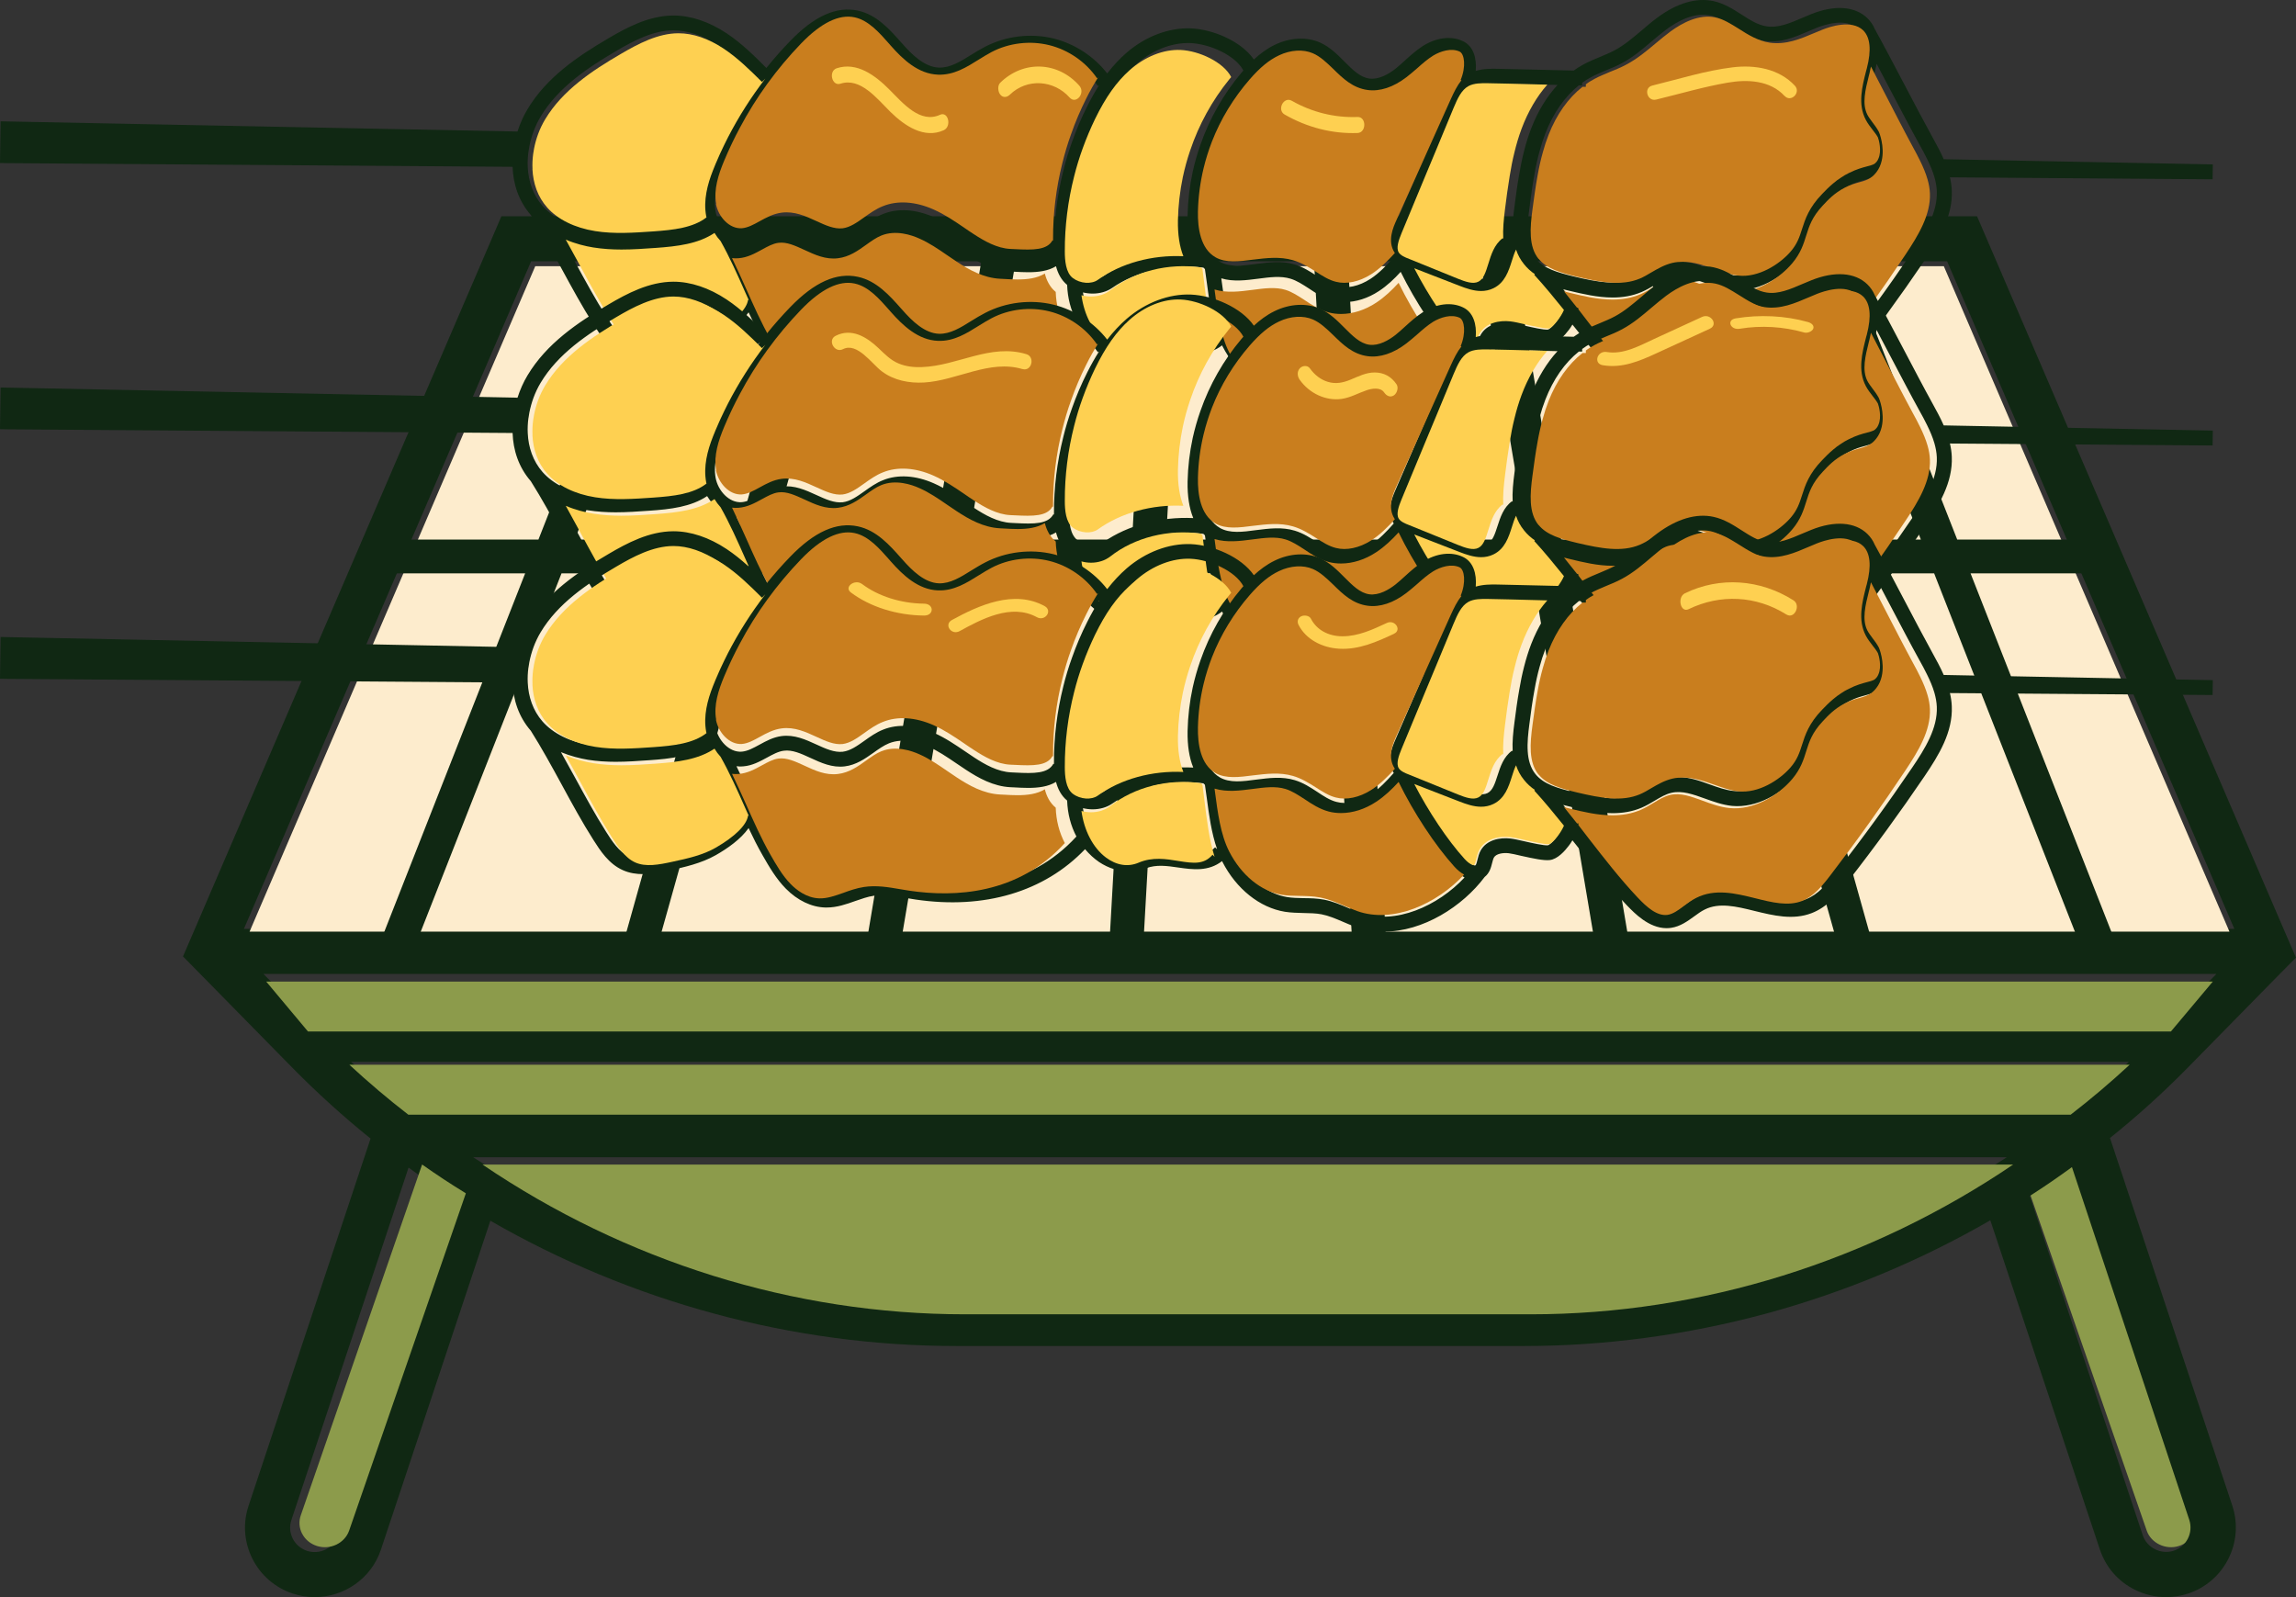 <?xml version="1.0" encoding="UTF-8"?> <svg xmlns="http://www.w3.org/2000/svg" width="138" height="96" viewBox="0 0 138 96" fill="none"><rect x="0" y="0" width="138" height="96" fill="#333333" stroke="none"/><g clip-path="url(#clip0_353_1372)"><path d="M122 71.725L129.03 92.007C129.289 92.753 130.168 93.177 130.954 92.929C131.757 92.68 132.184 91.85 131.924 91.085L124.623 70C123.764 70.6 122.894 71.178 122 71.725Z" fill="#8C9B4B"></path><path d="M17.576 64.183C19.064 65.695 20.63 67.114 22.273 68.437L14.941 90.507C14.587 91.565 14.671 92.696 15.173 93.696C15.674 94.692 16.538 95.435 17.599 95.788C18.035 95.931 18.474 96 18.91 96C20.669 96 22.312 94.896 22.894 93.15L29.473 73.376C37.927 78.245 47.623 80.907 57.488 80.907H91.57C96.506 80.907 101.4 80.238 106.129 78.965C110.849 77.684 115.396 75.795 119.627 73.349L126.214 93.142C126.569 94.2 127.305 95.054 128.312 95.554C128.91 95.854 129.546 96 130.194 96C130.634 96 131.077 95.931 131.513 95.788C133.7 95.065 134.895 92.7 134.174 90.507L126.82 68.403C128.451 67.095 130.009 65.687 131.486 64.183L137.028 58.541L138 57.56L137.252 55.833L118.829 13H30.137L11.713 55.833L11 57.49L12.034 58.541L17.576 64.183ZM134.29 55.833H14.66L31.922 15.708H117.031L134.294 55.833H134.29ZM121.999 71.887C122.863 71.337 123.703 70.757 124.533 70.153L131.586 91.358C131.837 92.131 131.424 92.961 130.649 93.211C129.889 93.461 129.041 93.034 128.79 92.284L121.999 71.887ZM28.44 69.56H120.618C112.037 75.126 101.898 78.195 91.57 78.195H57.488C52.328 78.195 47.206 77.43 42.312 75.968C37.41 74.507 32.732 72.345 28.44 69.56ZM24.552 70.183H24.56C25.389 70.791 26.23 71.368 27.094 71.918L20.318 92.288C20.059 93.054 19.219 93.473 18.443 93.215C18.077 93.092 17.772 92.835 17.595 92.484C17.418 92.131 17.39 91.734 17.514 91.365L24.556 70.183H24.552ZM21.097 63.825H127.953C126.82 64.887 125.639 65.899 124.417 66.853H24.637C23.415 65.899 22.235 64.887 21.101 63.825H21.097ZM18.355 61.114L15.836 58.541H133.218L130.692 61.114H18.355Z" fill="#102813"></path><path d="M18.166 92.197C18.35 92.549 18.666 92.802 19.045 92.924C19.847 93.181 20.718 92.763 20.985 92.002L28 71.727C27.106 71.179 26.235 70.609 25.377 70H25.369L18.079 91.083C17.951 91.447 17.979 91.845 18.163 92.197H18.166Z" fill="#8C9B4B"></path><path d="M29 70C33.284 72.903 37.953 75.151 42.846 76.679C47.73 78.202 52.842 79 57.992 79H92.008C102.316 79 112.436 75.801 121 70H29Z" fill="#8C9B4B"></path><path d="M16 59L18.51 62H130.482L133 59H16Z" fill="#8C9B4B"></path><path d="M21 64C22.135 65.052 23.317 66.055 24.541 67H124.459C125.683 66.055 126.865 65.052 128 64H21Z" fill="#8C9B4B"></path><path d="M15 56H134L116.832 16H32.172L15 56Z" fill="#FDECCD"></path><path d="M24.896 57L23 56.258L31.565 34.462H23.632V32.431H32.363L39.603 14L41.498 14.742L34.547 32.431H44.269L49.412 14.096L51.373 14.646L46.38 32.431H56.163L59.234 14.204L61.241 14.538L58.228 32.431H68.045L69.062 14.315L71.093 14.427L70.084 32.431H79.916L78.907 14.427L80.938 14.315L81.955 32.431H91.772L88.763 14.538L90.766 14.204L93.837 32.431H103.62L98.627 14.646L100.588 14.096L105.731 32.431H115.453L108.502 14.742L110.397 14L117.637 32.431H126.626V34.462H118.439L127 56.258L125.104 57L116.25 34.462H106.302L112.443 56.354L110.486 56.9L104.19 34.462H94.18L97.883 56.458L95.876 56.796L92.115 34.462H82.07L83.311 56.569L81.276 56.685L80.028 34.462H69.972L68.724 56.685L66.689 56.569L67.93 34.462H57.885L54.124 56.796L52.117 56.458L55.82 34.462H45.81L39.514 56.9L37.557 56.354L43.698 34.462H33.75L24.896 57Z" fill="#102813"></path><path d="M0 9.798L0.454 9.806L30.809 10.027C30.843 11.051 31.166 12.075 31.905 12.925C32.539 13.926 33.163 15.065 33.763 16.165C34.374 17.292 35.009 18.454 35.666 19.486C36.074 20.126 36.582 20.922 37.432 21.302C37.828 21.481 38.247 21.542 38.655 21.542C39.228 21.542 39.782 21.42 40.24 21.318C41.132 21.123 42.144 20.899 43.024 20.4C43.721 20.004 44.524 19.444 44.994 18.774C45.259 19.337 45.536 19.89 45.836 20.411C46.232 21.104 46.644 21.816 47.236 22.418C47.936 23.126 48.778 23.53 49.609 23.549C49.632 23.549 49.659 23.549 49.686 23.549C50.305 23.549 50.867 23.351 51.409 23.157C51.79 23.027 52.144 22.898 52.505 22.845C53.125 22.746 53.771 22.856 54.448 22.974C54.64 23.008 54.836 23.039 55.029 23.069C59.167 23.679 62.767 22.605 65.217 20.042C65.467 20.339 65.752 20.605 66.067 20.819C66.625 21.188 67.24 21.378 67.848 21.378C68.198 21.378 68.544 21.318 68.875 21.192C69.502 20.952 70.144 21.047 70.829 21.146C71.679 21.268 72.629 21.401 73.452 20.758C73.46 20.773 73.464 20.788 73.471 20.8C74.31 22.437 75.718 23.557 77.225 23.804C77.606 23.865 77.983 23.869 78.348 23.88C78.729 23.888 79.087 23.892 79.429 23.957C79.856 24.04 80.268 24.215 80.706 24.402C80.948 24.505 81.195 24.615 81.448 24.703C82.014 24.909 82.595 25 83.175 25C85.529 25 87.903 23.492 89.237 21.71C89.533 21.477 89.618 21.135 89.683 20.876C89.718 20.75 89.745 20.628 89.787 20.552C89.918 20.312 90.333 20.247 90.68 20.286C90.837 20.305 91.126 20.369 91.43 20.442C92.199 20.613 92.776 20.735 93.145 20.697C93.622 20.643 94.064 20.137 94.287 19.84C94.349 19.764 94.43 19.646 94.51 19.509C94.595 19.611 94.676 19.714 94.757 19.817C95.722 21.043 96.722 22.304 97.807 23.442C98.241 23.888 99.099 24.787 100.164 24.791C100.253 24.791 100.345 24.783 100.434 24.771C100.999 24.692 101.441 24.36 101.838 24.075C102.053 23.919 102.253 23.77 102.461 23.671C103.326 23.233 104.365 23.484 105.457 23.755C106.595 24.033 107.768 24.322 108.895 23.884C109.811 23.53 110.442 22.788 111.061 21.992C112.661 19.943 114.211 17.814 115.673 15.659C116.538 14.379 117.38 13.005 117.311 11.447C117.3 11.177 117.261 10.918 117.2 10.659L132.988 10.777L133 9.882L116.826 9.57C116.626 9.109 116.384 8.675 116.157 8.26C115.653 7.349 115.03 6.161 114.43 5.019C113.823 3.865 113.196 2.669 112.68 1.74C112.576 1.493 112.426 1.276 112.238 1.093C111.499 0.373 110.272 0.282 108.865 0.849C108.695 0.914 108.526 0.99 108.353 1.062C107.599 1.386 106.888 1.694 106.184 1.584C105.665 1.508 105.192 1.207 104.688 0.883C104.168 0.552 103.638 0.209 102.995 0.068C101.957 -0.16 100.784 0.186 99.595 1.074C99.272 1.314 98.968 1.573 98.672 1.828C98.138 2.277 97.637 2.707 97.061 3.016C96.776 3.172 96.476 3.29 96.157 3.427C95.834 3.56 95.499 3.697 95.176 3.873C94.976 3.979 94.776 4.105 94.587 4.242C93.953 4.231 93.253 4.208 92.549 4.193C91.645 4.17 90.745 4.147 89.987 4.135C89.603 4.128 89.141 4.128 88.699 4.261C88.764 3.492 88.553 2.764 87.93 2.475C87.233 2.14 86.329 2.25 85.51 2.772C85.118 3.027 84.783 3.328 84.46 3.621C84.26 3.804 84.072 3.975 83.872 4.135C83.475 4.444 82.883 4.798 82.302 4.722C81.737 4.642 81.287 4.181 80.806 3.701C80.379 3.271 79.937 2.829 79.356 2.563C78.548 2.201 77.522 2.25 76.602 2.704C76.125 2.936 75.714 3.252 75.364 3.576C74.602 2.475 72.906 1.763 71.579 1.706C70.271 1.653 68.86 2.178 67.717 3.164C67.302 3.526 66.917 3.937 66.548 4.413C65.752 3.389 64.594 2.631 63.329 2.315C61.959 1.98 60.459 2.159 59.209 2.81C58.925 2.955 58.656 3.122 58.394 3.282C57.732 3.697 57.113 4.082 56.436 4.063C55.586 4.033 54.836 3.317 54.221 2.612L54.159 2.544C53.471 1.767 52.686 0.879 51.567 0.64C50.282 0.362 48.948 0.959 47.494 2.464C46.99 2.985 46.513 3.526 46.063 4.086C45.336 3.355 44.574 2.601 43.674 2.003C42.62 1.302 41.517 0.933 40.478 0.933H40.463C39.013 0.94 37.693 1.641 36.574 2.3C34.72 3.385 32.847 4.653 31.705 6.565C31.462 6.969 31.259 7.422 31.105 7.905L0.035 7.292L0 9.798ZM66.063 5.118C65.817 5.503 65.579 5.921 65.348 6.386C64.994 7.083 64.69 7.803 64.429 8.545C64.225 9.109 64.052 9.68 63.91 10.263C63.533 11.763 63.344 13.302 63.348 14.844C63.348 14.87 63.348 14.901 63.348 14.931L63.313 14.912C62.99 15.503 62.16 15.503 61.025 15.442L60.775 15.43C59.967 15.392 59.198 14.958 58.556 14.535C58.367 14.414 58.179 14.284 57.994 14.158C57.409 13.762 56.809 13.351 56.132 13.054C55.048 12.574 53.967 12.502 53.082 12.86C52.663 13.024 52.301 13.283 51.955 13.53C51.521 13.838 51.109 14.132 50.655 14.189C50.151 14.246 49.624 14.01 49.071 13.755C48.421 13.458 47.748 13.149 46.978 13.248C46.474 13.313 46.055 13.541 45.648 13.766C45.282 13.964 44.936 14.155 44.582 14.185C43.813 14.242 43.151 13.48 43.013 12.726C42.855 11.866 43.147 10.967 43.501 10.122C43.509 10.11 43.517 10.091 43.52 10.076C43.64 9.794 43.763 9.509 43.897 9.234C43.924 9.174 43.955 9.109 43.986 9.048C44.128 8.751 44.278 8.454 44.436 8.164C45.424 6.31 46.667 4.608 48.14 3.081C49.344 1.835 50.432 1.306 51.371 1.512C52.205 1.691 52.852 2.422 53.478 3.134L53.54 3.206C54.282 4.048 55.205 4.916 56.402 4.958C57.348 4.992 58.121 4.509 58.871 4.04C59.129 3.88 59.375 3.732 59.625 3.598C60.682 3.046 61.952 2.898 63.106 3.183C64.263 3.469 65.313 4.193 65.987 5.171L66.052 5.126L66.063 5.118ZM93.614 5.106C92.968 5.807 92.43 6.694 92.037 7.704C91.864 8.153 91.722 8.61 91.606 9.071C91.487 9.531 91.391 9.996 91.314 10.464C91.195 11.12 91.11 11.774 91.026 12.422C90.949 13.005 90.887 13.598 90.918 14.166L90.883 14.124C90.364 14.501 90.176 15.103 90.006 15.624C89.849 16.108 89.718 16.523 89.399 16.679C89.072 16.839 88.603 16.679 88.149 16.508L85.179 15.35C84.883 15.24 84.633 15.126 84.522 14.962C84.352 14.695 84.514 14.25 84.687 13.846L86.164 10.43L86.795 8.979L87.872 6.489C88.122 5.91 88.364 5.415 88.783 5.194C89.118 5.015 89.576 5.019 89.98 5.023C90.733 5.03 91.633 5.057 92.53 5.08C92.895 5.087 93.257 5.099 93.614 5.106ZM112.484 8.187C112.538 8.328 112.726 8.998 112.515 9.474C112.488 9.543 112.453 9.604 112.411 9.661C112.292 9.817 112.18 9.851 111.842 9.943C111.557 10.019 111.207 10.114 110.753 10.346C110.592 10.426 110.442 10.514 110.307 10.609C110.122 10.723 109.965 10.853 109.815 10.979C109.557 11.196 109.349 11.413 109.169 11.607C108.376 12.437 108.157 13.134 107.965 13.739C107.815 14.219 107.68 14.634 107.28 15.103C106.611 15.883 105.365 16.672 104.191 16.546C103.726 16.5 103.265 16.333 102.772 16.158C102.161 15.937 101.534 15.712 100.868 15.712C100.668 15.712 100.468 15.731 100.264 15.773C99.78 15.891 99.372 16.127 98.984 16.359C98.757 16.5 98.534 16.626 98.311 16.725C97.237 17.186 95.987 16.95 94.58 16.615C93.614 16.378 92.776 16.142 92.287 15.533C91.683 14.783 91.776 13.64 91.922 12.536C92.01 11.847 92.103 11.154 92.23 10.468C92.31 10.004 92.41 9.539 92.537 9.086C92.633 8.724 92.749 8.366 92.883 8.02C93.353 6.805 94.053 5.803 94.899 5.129C94.964 5.129 95.03 5.129 95.095 5.129V4.977C95.268 4.848 95.441 4.741 95.618 4.646C95.899 4.493 96.199 4.368 96.514 4.234C96.837 4.105 97.176 3.964 97.499 3.789C98.16 3.435 98.722 2.955 99.264 2.494C99.549 2.254 99.845 2.003 100.145 1.778C100.818 1.276 101.834 0.716 102.811 0.933C103.291 1.036 103.734 1.321 104.203 1.618C104.765 1.98 105.345 2.353 106.049 2.46C107.011 2.605 107.88 2.231 108.719 1.87C108.884 1.801 109.045 1.729 109.211 1.664C109.603 1.508 110.926 1.043 111.611 1.713C112.034 2.132 112.111 2.905 111.83 4.01L111.788 4.166C111.549 5.106 111.276 6.173 111.769 7.125C111.888 7.349 112.034 7.544 112.176 7.73C112.296 7.886 112.403 8.031 112.488 8.18L112.484 8.187ZM93.953 17.388C94.099 17.422 94.237 17.46 94.372 17.49C95.107 17.662 96.01 17.883 96.93 17.883C97.518 17.883 98.111 17.791 98.672 17.551C98.953 17.43 99.207 17.281 99.453 17.133C99.799 16.927 100.122 16.733 100.468 16.657C101.099 16.512 101.761 16.748 102.468 17.003C102.988 17.19 103.526 17.384 104.099 17.445C105.599 17.593 107.122 16.672 107.969 15.685C108.488 15.08 108.657 14.535 108.822 14.014C109.003 13.446 109.176 12.909 109.822 12.228C110.176 11.851 110.549 11.466 111.165 11.146C111.534 10.956 111.822 10.88 112.072 10.811C112.261 10.761 112.438 10.712 112.615 10.628C112.792 10.541 112.965 10.419 113.119 10.213C113.292 9.996 113.396 9.749 113.453 9.505C113.653 8.648 113.284 7.787 113.28 7.776C113.165 7.563 113.026 7.376 112.892 7.205C112.769 7.045 112.649 6.892 112.569 6.733C112.234 6.078 112.449 5.228 112.661 4.402L112.703 4.234C112.738 4.097 112.769 3.968 112.792 3.835C113.065 4.352 113.349 4.893 113.63 5.426C114.234 6.573 114.857 7.765 115.369 8.69C115.523 8.964 115.68 9.25 115.823 9.547C116 9.905 116.161 10.274 116.269 10.651C116.346 10.925 116.4 11.203 116.411 11.481C116.469 12.765 115.707 14.002 114.923 15.156C113.476 17.292 111.938 19.41 110.349 21.439C109.788 22.159 109.272 22.772 108.572 23.043C107.711 23.378 106.722 23.138 105.676 22.879C104.465 22.586 103.218 22.285 102.057 22.867C101.78 23.005 101.538 23.183 101.303 23.355C100.968 23.599 100.649 23.835 100.311 23.884C99.672 23.972 99.045 23.431 98.464 22.826C97.407 21.721 96.422 20.476 95.468 19.273C95.264 19.01 95.06 18.755 94.853 18.488L94.845 18.48C94.845 18.442 94.845 18.401 94.837 18.363L94.76 18.378C94.495 18.046 94.226 17.711 93.953 17.384V17.388ZM88.129 20.678C87.133 19.581 86.029 17.932 85.203 16.329L87.822 17.342C88.218 17.498 88.653 17.647 89.087 17.647C89.329 17.647 89.568 17.601 89.803 17.487C90.464 17.163 90.68 16.493 90.872 15.902C90.949 15.666 91.018 15.438 91.114 15.248C91.218 15.548 91.368 15.834 91.58 16.097C91.764 16.325 91.98 16.516 92.21 16.675L92.172 16.71C92.764 17.357 93.337 18.05 93.895 18.743C93.741 19.124 93.264 19.749 93.034 19.813C92.795 19.836 92.091 19.68 91.63 19.573C91.287 19.497 90.991 19.429 90.787 19.406C90.156 19.33 89.353 19.482 88.995 20.126C88.891 20.308 88.849 20.503 88.806 20.67C88.772 20.811 88.73 20.986 88.676 21.02C88.626 21.051 88.399 20.963 88.129 20.674V20.678ZM73.418 16.733C74.133 16.946 74.891 16.847 75.625 16.752C76.325 16.66 76.983 16.573 77.564 16.752C77.945 16.866 78.295 17.098 78.668 17.338C79.102 17.628 79.552 17.924 80.099 18.069C80.329 18.13 80.572 18.157 80.818 18.157C81.499 18.157 82.218 17.932 82.876 17.498C83.376 17.171 83.799 16.767 84.187 16.34C85.064 18.126 86.322 20.034 87.449 21.276C87.637 21.481 87.829 21.637 88.026 21.748C86.441 23.45 83.86 24.631 81.745 23.869C81.518 23.789 81.291 23.69 81.052 23.587C80.587 23.389 80.11 23.183 79.587 23.081C79.164 23.001 78.752 22.993 78.348 22.989C78.002 22.982 77.675 22.978 77.356 22.925C76.133 22.727 74.971 21.782 74.264 20.4C73.76 19.421 73.594 18.13 73.425 16.881C73.418 16.832 73.41 16.786 73.406 16.736L73.418 16.733ZM73.314 15.727C72.421 15.213 72.26 13.941 72.279 12.966C72.298 12.079 72.41 11.192 72.61 10.331C72.737 9.779 72.902 9.242 73.098 8.713C73.61 7.349 74.356 6.074 75.306 4.947C75.914 4.223 76.441 3.774 77.01 3.499C77.687 3.164 78.425 3.122 78.987 3.374C79.418 3.568 79.783 3.934 80.172 4.318C80.733 4.889 81.318 5.476 82.187 5.598C82.898 5.701 83.679 5.43 84.445 4.825C84.668 4.65 84.876 4.455 85.079 4.276C85.387 3.995 85.679 3.728 86.006 3.515C86.433 3.248 87.064 3.039 87.549 3.271C87.841 3.412 87.933 4.193 87.61 4.988L87.656 5.007C87.403 5.339 87.222 5.731 87.041 6.138L85.818 8.96L85.187 10.423L83.856 13.492C83.683 13.899 83.318 14.745 83.752 15.434C83.76 15.445 83.764 15.457 83.772 15.464C83.349 15.944 82.899 16.416 82.376 16.759C81.691 17.205 80.945 17.372 80.329 17.205C79.925 17.102 79.556 16.858 79.164 16.596C78.756 16.329 78.329 16.051 77.825 15.899C77.056 15.662 76.268 15.769 75.506 15.864C74.687 15.975 73.914 16.078 73.31 15.727H73.314ZM65.094 17.578C65.287 17.624 65.483 17.647 65.675 17.647C66.102 17.647 66.517 17.532 66.844 17.308C68.306 16.291 70.352 15.834 72.329 16.085C72.36 16.119 72.391 16.146 72.421 16.173C72.46 16.439 72.498 16.714 72.537 16.995C72.668 17.989 72.817 19.078 73.152 20.042L73.033 19.931C72.514 20.461 71.906 20.404 70.96 20.267C70.229 20.16 69.398 20.042 68.552 20.358C67.91 20.602 67.206 20.503 66.571 20.08C65.787 19.558 65.248 18.625 65.09 17.578H65.094ZM64.763 16.466C64.313 16.142 64.26 15.381 64.256 14.84C64.248 13.305 64.452 11.763 64.844 10.274C64.994 9.691 65.175 9.124 65.386 8.564C65.613 7.955 65.871 7.365 66.16 6.79C66.825 5.468 67.513 4.531 68.325 3.831C69.294 2.997 70.467 2.544 71.556 2.589C72.706 2.639 74.248 3.32 74.733 4.238C74.691 4.284 74.652 4.33 74.614 4.375C73.533 5.659 72.698 7.129 72.152 8.698C71.964 9.231 71.81 9.771 71.687 10.327C71.502 11.184 71.398 12.068 71.379 12.951C71.364 13.816 71.479 14.551 71.721 15.141C69.76 15.049 67.79 15.563 66.333 16.58C65.936 16.855 65.233 16.809 64.763 16.47V16.466ZM44.278 15.061C44.405 15.08 44.536 15.084 44.667 15.069C45.213 15.027 45.659 14.779 46.097 14.543C46.447 14.352 46.774 14.17 47.113 14.128C47.617 14.059 48.144 14.299 48.705 14.558C49.348 14.855 50.017 15.164 50.775 15.069C51.459 14.985 51.986 14.611 52.494 14.254C52.813 14.025 53.113 13.812 53.432 13.682C54.309 13.332 55.275 13.648 55.771 13.869C56.371 14.132 56.913 14.501 57.49 14.893C57.679 15.023 57.871 15.152 58.063 15.278C58.806 15.765 59.706 16.272 60.733 16.321L60.975 16.333C61.24 16.348 61.521 16.363 61.798 16.363C62.394 16.363 62.994 16.295 63.471 16.002C63.579 16.424 63.783 16.832 64.14 17.125C64.167 17.909 64.36 18.648 64.698 19.284C61.829 22.426 57.932 22.601 55.155 22.19C54.967 22.163 54.782 22.129 54.594 22.098C53.871 21.976 53.125 21.843 52.359 21.965C51.913 22.034 51.498 22.178 51.098 22.323C50.59 22.502 50.105 22.673 49.624 22.658C48.821 22.639 48.182 22.11 47.874 21.794C47.359 21.276 46.982 20.609 46.609 19.97C46.067 19.025 45.59 17.955 45.128 16.923C44.851 16.306 44.567 15.678 44.267 15.065L44.278 15.061ZM33.712 14.212C34.289 14.452 34.862 14.592 35.34 14.672C35.893 14.76 36.451 14.794 37.005 14.794C37.686 14.794 38.363 14.745 39.024 14.699C40.305 14.611 41.532 14.467 42.501 13.819C42.605 13.991 42.724 14.151 42.863 14.299C43.39 15.228 43.859 16.272 44.309 17.285C44.378 17.441 44.451 17.593 44.52 17.753L44.482 17.746C44.405 18.29 43.713 18.976 42.574 19.627C41.817 20.061 40.917 20.259 40.047 20.445C39.193 20.632 38.432 20.765 37.809 20.487C37.201 20.213 36.774 19.547 36.432 19.006C35.789 18.001 35.166 16.851 34.559 15.739C34.282 15.232 34.001 14.718 33.716 14.212H33.712ZM31.762 9.139C31.778 9.021 31.797 8.915 31.816 8.804C31.874 8.499 31.959 8.202 32.062 7.917C32.182 7.593 32.324 7.292 32.489 7.018C33.528 5.274 35.289 4.09 37.036 3.065C38.055 2.464 39.247 1.828 40.47 1.824H40.482C41.34 1.824 42.274 2.144 43.174 2.745C44.017 3.305 44.759 4.048 45.478 4.768L45.682 4.566C44.828 5.689 44.078 6.885 43.432 8.142C43.286 8.435 43.14 8.732 43.005 9.029C42.974 9.09 42.944 9.162 42.917 9.227C42.84 9.394 42.77 9.562 42.697 9.733C42.647 9.859 42.593 9.985 42.544 10.118C42.213 10.963 41.955 11.927 42.136 12.886C42.144 12.913 42.144 12.94 42.155 12.963C41.351 13.595 40.182 13.724 38.959 13.812C37.805 13.892 36.613 13.976 35.482 13.793C34.266 13.598 33.247 13.096 32.609 12.372C32.032 11.713 31.759 10.887 31.72 10.038C31.705 9.741 31.72 9.44 31.759 9.143L31.762 9.139Z" fill="#102813"></path><path d="M34.004 14.402C34.294 14.921 34.579 15.448 34.861 15.967C35.476 17.107 36.114 18.282 36.768 19.317C37.116 19.871 37.55 20.554 38.169 20.835C38.803 21.124 39.578 20.983 40.447 20.792C41.332 20.601 42.248 20.398 43.019 19.953C44.178 19.285 44.886 18.583 44.961 18.025L45 18.032C44.929 17.872 44.855 17.712 44.785 17.552C44.327 16.514 43.849 15.444 43.313 14.492C43.172 14.34 43.05 14.176 42.945 14C41.958 14.664 40.71 14.808 39.406 14.902C38.733 14.949 38.044 14.999 37.351 14.999C36.787 14.999 36.22 14.964 35.656 14.874C35.17 14.796 34.587 14.652 34 14.402H34.004Z" fill="#FED051"></path><path d="M32.002 10.161C32.041 11.008 32.314 11.829 32.893 12.48C33.533 13.199 34.555 13.698 35.773 13.891C36.907 14.073 38.102 13.99 39.259 13.91C40.486 13.823 41.658 13.694 42.464 13.066C42.456 13.044 42.452 13.017 42.445 12.991C42.267 12.037 42.522 11.08 42.853 10.24C42.904 10.108 42.958 9.983 43.008 9.858C43.081 9.688 43.154 9.521 43.227 9.355C43.258 9.291 43.289 9.219 43.316 9.158C43.451 8.863 43.598 8.568 43.744 8.277C44.388 7.028 45.14 5.84 46 4.724L45.796 4.925C45.078 4.21 44.33 3.476 43.486 2.916C42.58 2.318 41.646 2 40.786 2H40.775C39.549 2 38.353 2.636 37.331 3.233C35.577 4.251 33.815 5.432 32.773 7.161C32.608 7.437 32.461 7.736 32.345 8.053C32.241 8.337 32.156 8.632 32.099 8.935C32.079 9.045 32.06 9.151 32.044 9.268C32.006 9.559 31.991 9.858 32.006 10.157L32.002 10.161Z" fill="#FED051"></path><path d="M65 17.742C65.156 18.914 65.691 19.959 66.469 20.542C67.099 21.015 67.798 21.126 68.435 20.854C69.275 20.495 70.099 20.632 70.824 20.751C71.763 20.905 72.366 20.969 72.882 20.376L73 20.5C72.668 19.417 72.523 18.198 72.389 17.09C72.355 16.775 72.313 16.468 72.275 16.174C72.24 16.144 72.214 16.11 72.183 16.076C70.221 15.794 68.187 16.306 66.74 17.444C66.416 17.695 66.004 17.823 65.58 17.823C65.389 17.823 65.195 17.798 65.004 17.747L65 17.742Z" fill="#FED051"></path><path d="M64 15.108C64 15.643 64.055 16.395 64.485 16.715C64.929 17.049 65.601 17.095 65.982 16.824C67.374 15.819 69.253 15.312 71.126 15.402C70.894 14.819 70.784 14.093 70.799 13.239C70.817 12.366 70.916 11.497 71.093 10.647C71.21 10.098 71.357 9.564 71.537 9.037C72.058 7.487 72.855 6.039 73.886 4.768C73.919 4.723 73.96 4.681 74 4.632C73.537 3.726 72.065 3.053 70.968 3.004C69.933 2.955 68.809 3.402 67.884 4.23C67.109 4.922 66.452 5.847 65.817 7.153C65.542 7.724 65.296 8.307 65.079 8.906C64.877 9.459 64.705 10.023 64.562 10.595C64.187 12.065 63.996 13.589 64 15.105V15.108Z" fill="#FED051"></path><path d="M85 16.119C85.856 17.78 86.999 19.495 88.031 20.634C88.309 20.935 88.54 21.026 88.596 20.994C88.652 20.959 88.696 20.773 88.731 20.63C88.775 20.452 88.823 20.255 88.927 20.065C89.297 19.397 90.129 19.242 90.782 19.318C90.993 19.341 91.3 19.409 91.654 19.492C92.132 19.598 92.865 19.764 93.108 19.741C93.347 19.677 93.841 19.025 94 18.63C93.419 17.91 92.829 17.186 92.216 16.518L92.256 16.483C92.017 16.321 91.79 16.119 91.603 15.882C91.38 15.609 91.224 15.312 91.121 15C91.021 15.198 90.946 15.435 90.87 15.68C90.675 16.297 90.448 16.993 89.763 17.325C89.52 17.444 89.269 17.491 89.022 17.491C88.572 17.491 88.126 17.337 87.712 17.175L85 16.123V16.119Z" fill="#FED051"></path><path d="M84.07 15.173C84.176 15.345 84.425 15.462 84.716 15.571L87.632 16.755C88.074 16.931 88.535 17.098 88.86 16.931C89.174 16.771 89.302 16.346 89.457 15.851C89.623 15.314 89.808 14.702 90.318 14.316L90.352 14.359C90.322 13.778 90.382 13.174 90.458 12.574C90.541 11.912 90.628 11.241 90.741 10.571C90.817 10.088 90.911 9.612 91.028 9.145C91.141 8.673 91.281 8.206 91.451 7.746C91.837 6.713 92.365 5.805 93 5.088C92.653 5.08 92.294 5.069 91.935 5.061C91.055 5.038 90.174 5.014 89.43 5.002C89.034 4.995 88.584 4.995 88.256 5.178C87.84 5.408 87.606 5.914 87.36 6.503L86.303 9.051L85.683 10.536L84.233 14.031C84.063 14.445 83.904 14.904 84.07 15.173Z" fill="#FED051"></path><path d="M94 17.509C94.264 17.836 94.531 18.17 94.791 18.5L94.867 18.485C94.874 18.519 94.874 18.561 94.874 18.603L94.882 18.61C95.085 18.876 95.285 19.131 95.484 19.393C96.415 20.592 97.379 21.834 98.419 22.935C98.984 23.539 99.602 24.078 100.227 23.991C100.559 23.941 100.872 23.71 101.199 23.463C101.429 23.292 101.666 23.114 101.938 22.977C103.075 22.396 104.3 22.696 105.483 22.988C106.507 23.247 107.476 23.486 108.32 23.152C109.005 22.882 109.514 22.271 110.06 21.553C111.616 19.526 113.123 17.418 114.539 15.288C115.304 14.138 116.05 12.904 115.997 11.624C115.986 11.343 115.937 11.07 115.858 10.796C115.752 10.421 115.594 10.052 115.421 9.695C115.278 9.399 115.127 9.114 114.976 8.841C114.475 7.918 113.865 6.73 113.274 5.587C112.999 5.056 112.724 4.516 112.452 4C112.43 4.129 112.4 4.262 112.366 4.399L112.324 4.566C112.117 5.39 111.906 6.236 112.234 6.889C112.313 7.045 112.43 7.197 112.55 7.36C112.682 7.531 112.818 7.717 112.931 7.93C112.938 7.937 113.296 8.799 113.1 9.654C113.044 9.897 112.946 10.143 112.773 10.36C112.618 10.565 112.452 10.686 112.279 10.774C112.109 10.857 111.932 10.903 111.748 10.956C111.499 11.024 111.22 11.1 110.859 11.29C110.256 11.609 109.891 11.992 109.544 12.368C108.911 13.048 108.742 13.583 108.564 14.149C108.402 14.669 108.233 15.212 107.728 15.816C106.899 16.803 105.404 17.722 103.938 17.57C103.377 17.509 102.849 17.32 102.341 17.13C101.651 16.875 101.003 16.64 100.382 16.784C100.043 16.86 99.726 17.054 99.387 17.259C99.146 17.407 98.897 17.555 98.623 17.676C98.073 17.916 97.492 18.007 96.916 18.007C96.016 18.007 95.13 17.79 94.411 17.616C94.282 17.581 94.147 17.547 94 17.513V17.509Z" fill="#C97E1E"></path><path d="M73 17.408C73.008 17.459 73.012 17.506 73.02 17.557C73.189 18.844 73.363 20.174 73.88 21.183C74.61 22.607 75.798 23.58 77.053 23.784C77.38 23.839 77.716 23.846 78.071 23.85C78.485 23.858 78.908 23.862 79.342 23.945C79.879 24.05 80.372 24.262 80.845 24.466C81.09 24.572 81.323 24.671 81.556 24.757C83.726 25.541 86.374 24.325 88 22.571C87.799 22.458 87.597 22.297 87.408 22.085C86.252 20.806 84.961 18.844 84.062 17C83.663 17.439 83.229 17.855 82.716 18.193C82.041 18.64 81.303 18.872 80.605 18.872C80.352 18.872 80.103 18.844 79.867 18.781C79.306 18.632 78.844 18.326 78.399 18.028C78.016 17.781 77.653 17.541 77.266 17.424C76.67 17.239 75.995 17.33 75.277 17.424C74.523 17.522 73.746 17.624 73.012 17.404L73 17.408Z" fill="#C97E1E"></path><path d="M44 15.518C44.29 16.122 44.572 16.741 44.843 17.349C45.295 18.37 45.762 19.42 46.293 20.351C46.654 20.981 47.027 21.637 47.532 22.148C47.837 22.459 48.458 22.977 49.245 22.999C49.712 23.014 50.186 22.845 50.687 22.669C51.078 22.526 51.485 22.384 51.922 22.316C52.675 22.2 53.405 22.328 54.109 22.448C54.294 22.481 54.474 22.511 54.659 22.538C57.377 22.943 61.195 22.77 64 19.675C63.669 19.049 63.48 18.317 63.454 17.548C63.1 17.259 62.904 16.858 62.799 16.441C62.332 16.73 61.745 16.798 61.161 16.798C60.886 16.798 60.611 16.783 60.355 16.768L60.118 16.756C59.113 16.708 58.232 16.209 57.505 15.729C57.313 15.605 57.129 15.477 56.944 15.35C56.383 14.963 55.849 14.599 55.261 14.341C54.776 14.119 53.831 13.808 52.972 14.157C52.66 14.284 52.366 14.494 52.053 14.719C51.556 15.076 51.041 15.44 50.37 15.522C49.629 15.616 48.974 15.312 48.345 15.02C47.795 14.768 47.283 14.528 46.786 14.596C46.455 14.637 46.135 14.817 45.792 15.005C45.367 15.237 44.926 15.481 44.392 15.522C44.264 15.534 44.136 15.53 44.011 15.515L44 15.518Z" fill="#C97E1E"></path><path d="M43.032 12.26C43.17 13.014 43.829 13.775 44.596 13.718C44.948 13.688 45.293 13.501 45.657 13.299C46.064 13.075 46.481 12.846 46.983 12.782C47.75 12.683 48.421 12.991 49.068 13.288C49.62 13.543 50.141 13.779 50.647 13.722C51.099 13.665 51.51 13.372 51.943 13.063C52.288 12.816 52.648 12.557 53.066 12.393C53.943 12.036 55.02 12.108 56.105 12.588C56.775 12.884 57.377 13.295 57.959 13.691C58.144 13.821 58.327 13.946 58.519 14.068C59.159 14.487 59.922 14.925 60.73 14.963L60.98 14.974C62.11 15.035 62.938 15.035 63.26 14.445L63.294 14.464C63.294 14.434 63.294 14.403 63.294 14.376C63.287 12.835 63.478 11.297 63.854 9.798C63.999 9.215 64.168 8.64 64.371 8.081C64.628 7.342 64.935 6.623 65.287 5.923C65.517 5.458 65.755 5.04 66 4.655L65.935 4.701C65.264 3.723 64.218 3 63.064 2.714C61.915 2.429 60.646 2.577 59.596 3.129C59.347 3.258 59.105 3.411 58.845 3.571C58.097 4.039 57.331 4.522 56.384 4.488C55.193 4.446 54.273 3.578 53.533 2.737L53.472 2.665C52.847 1.957 52.203 1.222 51.372 1.043C50.44 0.838 49.352 1.367 48.152 2.611C46.684 4.138 45.443 5.839 44.462 7.693C44.304 7.986 44.155 8.279 44.013 8.576C43.983 8.637 43.952 8.698 43.925 8.762C43.795 9.04 43.668 9.322 43.55 9.603C43.542 9.619 43.538 9.638 43.53 9.649C43.178 10.49 42.886 11.392 43.044 12.252L43.032 12.26Z" fill="#C97E1E"></path><path d="M73.063 15.469C73.685 15.817 74.481 15.715 75.325 15.605C76.109 15.511 76.921 15.409 77.714 15.64C78.233 15.791 78.672 16.067 79.092 16.332C79.496 16.593 79.877 16.835 80.293 16.937C80.927 17.103 81.695 16.937 82.4 16.494C82.939 16.154 83.402 15.685 83.838 15.209C83.83 15.201 83.822 15.19 83.818 15.178C83.371 14.49 83.743 13.654 83.925 13.249L85.296 10.201L85.946 8.749L87.205 5.947C87.388 5.542 87.578 5.153 87.839 4.824L87.792 4.805C88.124 4.015 88.025 3.239 87.728 3.099C87.225 2.869 86.579 3.077 86.14 3.342C85.803 3.553 85.502 3.814 85.185 4.098C84.975 4.276 84.761 4.468 84.531 4.642C83.743 5.244 82.943 5.508 82.206 5.41C81.311 5.293 80.709 4.71 80.13 4.139C79.734 3.758 79.354 3.394 78.91 3.202C78.332 2.952 77.571 2.994 76.874 3.326C76.288 3.602 75.745 4.045 75.119 4.763C74.145 5.883 73.372 7.15 72.845 8.504C72.643 9.029 72.473 9.562 72.342 10.111C72.136 10.962 72.021 11.847 72.001 12.728C71.982 13.696 72.152 14.959 73.067 15.469H73.063Z" fill="#C97E1E"></path><path d="M92.482 15.559C92.975 16.165 93.822 16.4 94.796 16.635C96.213 16.968 97.475 17.203 98.562 16.745C98.791 16.646 99.013 16.521 99.242 16.381C99.638 16.15 100.046 15.912 100.535 15.798C100.741 15.752 100.946 15.737 101.144 15.737C101.812 15.737 102.449 15.961 103.066 16.18C103.563 16.355 104.029 16.521 104.499 16.567C105.679 16.692 106.941 15.908 107.617 15.131C108.021 14.665 108.156 14.253 108.308 13.775C108.502 13.169 108.723 12.48 109.523 11.655C109.709 11.461 109.919 11.246 110.175 11.03C110.323 10.905 110.486 10.776 110.672 10.662C110.808 10.568 110.96 10.481 111.123 10.401C111.581 10.17 111.938 10.075 112.222 10C112.563 9.913 112.676 9.875 112.796 9.719C112.843 9.663 112.874 9.602 112.901 9.534C113.115 9.06 112.924 8.394 112.87 8.254C112.788 8.106 112.676 7.962 112.555 7.807C112.412 7.621 112.264 7.432 112.144 7.205C111.647 6.258 111.926 5.197 112.163 4.262L112.206 4.107C112.489 3.008 112.412 2.243 111.985 1.823C111.294 1.156 109.958 1.615 109.562 1.774C109.399 1.838 109.232 1.91 109.065 1.978C108.219 2.338 107.341 2.705 106.37 2.565C105.656 2.455 105.07 2.088 104.507 1.728C104.033 1.433 103.587 1.149 103.101 1.047C102.115 0.834 101.094 1.387 100.411 1.887C100.108 2.111 99.809 2.357 99.521 2.599C98.974 3.058 98.407 3.535 97.739 3.887C97.413 4.061 97.075 4.201 96.745 4.33C96.427 4.463 96.124 4.588 95.841 4.739C95.662 4.834 95.484 4.94 95.317 5.069V5.22C95.251 5.22 95.184 5.22 95.115 5.22C94.26 5.89 93.554 6.886 93.08 8.095C92.944 8.443 92.828 8.795 92.731 9.155C92.603 9.606 92.502 10.068 92.42 10.53C92.292 11.211 92.203 11.901 92.109 12.586C91.962 13.685 91.869 14.821 92.478 15.567L92.482 15.559Z" fill="#C97E1E"></path><path d="M0 25.798L0.454 25.806L30.809 26.026C30.843 27.051 31.166 28.075 31.905 28.924C32.539 29.926 33.163 31.065 33.763 32.165C34.374 33.292 35.009 34.454 35.666 35.486C36.074 36.126 36.582 36.922 37.432 37.302C37.828 37.481 38.247 37.542 38.655 37.542C39.228 37.542 39.782 37.42 40.24 37.318C41.132 37.123 42.144 36.899 43.024 36.4C43.721 36.004 44.524 35.444 44.994 34.774C45.259 35.337 45.536 35.889 45.836 36.411C46.232 37.104 46.644 37.816 47.236 38.418C47.936 39.126 48.778 39.53 49.609 39.549C49.632 39.549 49.659 39.549 49.686 39.549C50.305 39.549 50.867 39.351 51.409 39.157C51.79 39.027 52.144 38.898 52.505 38.845C53.125 38.746 53.771 38.856 54.448 38.974C54.64 39.008 54.836 39.039 55.029 39.069C59.167 39.679 62.767 38.605 65.217 36.042C65.467 36.339 65.752 36.605 66.067 36.819C66.625 37.188 67.24 37.379 67.848 37.379C68.198 37.379 68.544 37.318 68.875 37.192C69.502 36.952 70.144 37.047 70.829 37.146C71.679 37.268 72.629 37.401 73.452 36.758C73.46 36.773 73.464 36.788 73.471 36.8C74.31 38.437 75.718 39.557 77.225 39.804C77.606 39.865 77.983 39.869 78.348 39.88C78.729 39.888 79.087 39.892 79.429 39.957C79.856 40.04 80.268 40.215 80.706 40.402C80.948 40.505 81.195 40.615 81.448 40.703C82.014 40.909 82.595 41 83.175 41C85.529 41 87.903 39.492 89.237 37.71C89.533 37.477 89.618 37.135 89.683 36.876C89.718 36.75 89.745 36.628 89.787 36.552C89.918 36.312 90.333 36.248 90.68 36.286C90.837 36.305 91.126 36.369 91.43 36.442C92.199 36.613 92.776 36.735 93.145 36.697C93.622 36.644 94.064 36.137 94.287 35.84C94.349 35.764 94.43 35.646 94.51 35.509C94.595 35.611 94.676 35.714 94.757 35.817C95.722 37.043 96.722 38.304 97.807 39.443C98.241 39.888 99.099 40.787 100.164 40.791C100.253 40.791 100.345 40.783 100.434 40.772C100.999 40.691 101.441 40.36 101.838 40.075C102.053 39.919 102.253 39.77 102.461 39.671C103.326 39.233 104.365 39.484 105.457 39.755C106.595 40.033 107.768 40.322 108.895 39.884C109.811 39.53 110.442 38.788 111.061 37.992C112.661 35.943 114.211 33.814 115.673 31.659C116.538 30.379 117.38 29.005 117.311 27.447C117.3 27.177 117.261 26.918 117.2 26.659L132.988 26.777L133 25.882L116.826 25.57C116.626 25.109 116.384 24.675 116.157 24.26C115.653 23.349 115.03 22.161 114.43 21.019C113.823 19.865 113.196 18.669 112.68 17.74C112.576 17.493 112.426 17.276 112.238 17.093C111.499 16.373 110.272 16.282 108.865 16.849C108.695 16.914 108.526 16.99 108.353 17.062C107.599 17.386 106.888 17.694 106.184 17.584C105.665 17.508 105.192 17.207 104.688 16.883C104.168 16.552 103.638 16.209 102.995 16.068C101.957 15.84 100.784 16.186 99.595 17.074C99.272 17.314 98.968 17.573 98.672 17.828C98.138 18.277 97.637 18.707 97.061 19.016C96.776 19.172 96.476 19.29 96.157 19.427C95.834 19.56 95.499 19.698 95.176 19.873C94.976 19.979 94.776 20.105 94.587 20.242C93.953 20.231 93.253 20.208 92.549 20.192C91.645 20.17 90.745 20.147 89.987 20.135C89.603 20.128 89.141 20.128 88.699 20.261C88.764 19.492 88.553 18.765 87.93 18.475C87.233 18.14 86.329 18.25 85.51 18.772C85.118 19.027 84.783 19.328 84.46 19.621C84.26 19.804 84.072 19.976 83.872 20.135C83.475 20.444 82.883 20.798 82.302 20.722C81.737 20.642 81.287 20.181 80.806 19.701C80.379 19.271 79.937 18.829 79.356 18.563C78.548 18.201 77.522 18.25 76.602 18.704C76.125 18.936 75.714 19.252 75.364 19.576C74.602 18.475 72.906 17.763 71.579 17.706C70.271 17.652 68.86 18.178 67.717 19.164C67.302 19.526 66.917 19.937 66.548 20.413C65.752 19.389 64.594 18.631 63.329 18.315C61.959 17.98 60.459 18.159 59.209 18.81C58.925 18.955 58.656 19.122 58.394 19.282C57.732 19.698 57.113 20.082 56.436 20.063C55.586 20.033 54.836 19.317 54.221 18.612L54.159 18.544C53.471 17.767 52.686 16.88 51.567 16.64C50.282 16.362 48.948 16.959 47.494 18.464C46.99 18.985 46.513 19.526 46.063 20.086C45.336 19.355 44.574 18.601 43.674 18.003C42.62 17.302 41.517 16.933 40.478 16.933H40.463C39.013 16.94 37.693 17.641 36.574 18.3C34.72 19.385 32.847 20.653 31.705 22.565C31.462 22.969 31.259 23.422 31.105 23.905L0.035 23.292L0 25.798ZM66.063 21.118C65.817 21.503 65.579 21.921 65.348 22.386C64.994 23.083 64.69 23.803 64.429 24.545C64.225 25.109 64.052 25.68 63.91 26.263C63.533 27.763 63.344 29.302 63.348 30.844C63.348 30.87 63.348 30.901 63.348 30.931L63.313 30.912C62.99 31.503 62.16 31.503 61.025 31.442L60.775 31.43C59.967 31.392 59.198 30.958 58.556 30.535C58.367 30.413 58.179 30.284 57.994 30.158C57.409 29.762 56.809 29.351 56.132 29.054C55.048 28.574 53.967 28.502 53.082 28.86C52.663 29.023 52.301 29.282 51.955 29.53C51.521 29.838 51.109 30.132 50.655 30.189C50.151 30.246 49.624 30.01 49.071 29.755C48.421 29.458 47.748 29.149 46.978 29.248C46.474 29.313 46.055 29.541 45.648 29.766C45.282 29.964 44.936 30.154 44.582 30.185C43.813 30.242 43.151 29.48 43.013 28.727C42.855 27.866 43.147 26.967 43.501 26.122C43.509 26.11 43.517 26.091 43.52 26.076C43.64 25.794 43.763 25.509 43.897 25.235C43.924 25.174 43.955 25.109 43.986 25.048C44.128 24.751 44.278 24.454 44.436 24.164C45.424 22.31 46.667 20.608 48.14 19.081C49.344 17.835 50.432 17.306 51.371 17.512C52.205 17.691 52.852 18.422 53.478 19.134L53.54 19.206C54.282 20.048 55.205 20.916 56.402 20.958C57.348 20.992 58.121 20.509 58.871 20.04C59.129 19.88 59.375 19.732 59.625 19.599C60.682 19.046 61.952 18.898 63.106 19.183C64.263 19.469 65.313 20.192 65.987 21.171L66.052 21.125L66.063 21.118ZM93.614 21.107C92.968 21.807 92.43 22.695 92.037 23.704C91.864 24.153 91.722 24.61 91.606 25.071C91.487 25.532 91.391 25.996 91.314 26.465C91.195 27.119 91.11 27.774 91.026 28.422C90.949 29.005 90.887 29.599 90.918 30.166L90.883 30.124C90.364 30.501 90.176 31.103 90.006 31.625C89.849 32.108 89.718 32.523 89.399 32.679C89.072 32.839 88.603 32.679 88.149 32.508L85.179 31.35C84.883 31.24 84.633 31.126 84.522 30.962C84.352 30.695 84.514 30.25 84.687 29.846L86.164 26.43L86.795 24.979L87.872 22.489C88.122 21.91 88.364 21.415 88.783 21.194C89.118 21.015 89.576 21.019 89.98 21.023C90.733 21.03 91.633 21.057 92.53 21.08C92.895 21.087 93.257 21.099 93.614 21.107ZM112.484 24.187C112.538 24.328 112.726 24.998 112.515 25.474C112.488 25.543 112.453 25.604 112.411 25.661C112.292 25.817 112.18 25.851 111.842 25.943C111.557 26.019 111.207 26.114 110.753 26.346C110.592 26.426 110.442 26.514 110.307 26.609C110.122 26.723 109.965 26.853 109.815 26.979C109.557 27.196 109.349 27.413 109.169 27.607C108.376 28.437 108.157 29.134 107.965 29.739C107.815 30.219 107.68 30.634 107.28 31.103C106.611 31.883 105.365 32.672 104.191 32.546C103.726 32.5 103.265 32.333 102.772 32.158C102.161 31.937 101.534 31.712 100.868 31.712C100.668 31.712 100.468 31.731 100.264 31.773C99.78 31.891 99.372 32.127 98.984 32.359C98.757 32.5 98.534 32.626 98.311 32.725C97.237 33.186 95.987 32.95 94.58 32.615C93.614 32.379 92.776 32.142 92.287 31.533C91.683 30.783 91.776 29.64 91.922 28.536C92.01 27.847 92.103 27.154 92.23 26.468C92.31 26.004 92.41 25.539 92.537 25.086C92.633 24.724 92.749 24.366 92.883 24.02C93.353 22.805 94.053 21.803 94.899 21.129C94.964 21.129 95.03 21.129 95.095 21.129V20.977C95.268 20.848 95.441 20.741 95.618 20.646C95.899 20.493 96.199 20.368 96.514 20.234C96.837 20.105 97.176 19.964 97.499 19.789C98.16 19.435 98.722 18.955 99.264 18.494C99.549 18.254 99.845 18.003 100.145 17.778C100.818 17.276 101.834 16.716 102.811 16.933C103.291 17.036 103.734 17.321 104.203 17.618C104.765 17.98 105.345 18.353 106.049 18.46C107.011 18.605 107.88 18.231 108.719 17.87C108.884 17.801 109.045 17.729 109.211 17.664C109.603 17.508 110.926 17.043 111.611 17.713C112.034 18.132 112.111 18.905 111.83 20.01L111.788 20.166C111.549 21.107 111.276 22.173 111.769 23.125C111.888 23.349 112.034 23.544 112.176 23.73C112.296 23.886 112.403 24.031 112.488 24.18L112.484 24.187ZM93.953 33.388C94.099 33.422 94.237 33.46 94.372 33.49C95.107 33.662 96.01 33.883 96.93 33.883C97.518 33.883 98.111 33.791 98.672 33.551C98.953 33.429 99.207 33.281 99.453 33.133C99.799 32.927 100.122 32.733 100.468 32.657C101.099 32.512 101.761 32.748 102.468 33.003C102.988 33.19 103.526 33.384 104.099 33.445C105.599 33.593 107.122 32.672 107.969 31.685C108.488 31.08 108.657 30.535 108.822 30.014C109.003 29.446 109.176 28.909 109.822 28.228C110.176 27.851 110.549 27.466 111.165 27.146C111.534 26.956 111.822 26.88 112.072 26.811C112.261 26.762 112.438 26.712 112.615 26.628C112.792 26.541 112.965 26.419 113.119 26.213C113.292 25.996 113.396 25.749 113.453 25.505C113.653 24.648 113.284 23.787 113.28 23.776C113.165 23.563 113.026 23.376 112.892 23.205C112.769 23.045 112.649 22.892 112.569 22.733C112.234 22.078 112.449 21.228 112.661 20.402L112.703 20.234C112.738 20.097 112.769 19.968 112.792 19.835C113.065 20.352 113.349 20.893 113.63 21.426C114.234 22.573 114.857 23.765 115.369 24.69C115.523 24.964 115.68 25.25 115.823 25.547C116 25.905 116.161 26.274 116.269 26.651C116.346 26.925 116.4 27.203 116.411 27.481C116.469 28.765 115.707 30.002 114.923 31.156C113.476 33.292 111.938 35.41 110.349 37.439C109.788 38.159 109.272 38.772 108.572 39.043C107.711 39.378 106.722 39.138 105.676 38.879C104.465 38.586 103.218 38.285 102.057 38.867C101.78 39.005 101.538 39.184 101.303 39.355C100.968 39.599 100.649 39.835 100.311 39.884C99.672 39.972 99.045 39.431 98.464 38.826C97.407 37.721 96.422 36.476 95.468 35.273C95.264 35.01 95.06 34.755 94.853 34.488L94.845 34.48C94.845 34.443 94.845 34.401 94.837 34.362L94.76 34.378C94.495 34.046 94.226 33.711 93.953 33.384V33.388ZM88.129 36.678C87.133 35.581 86.029 33.932 85.203 32.329L87.822 33.342C88.218 33.498 88.653 33.647 89.087 33.647C89.329 33.647 89.568 33.601 89.803 33.487C90.464 33.163 90.68 32.493 90.872 31.902C90.949 31.666 91.018 31.438 91.114 31.247C91.218 31.548 91.368 31.834 91.58 32.097C91.764 32.325 91.98 32.516 92.21 32.675L92.172 32.71C92.764 33.357 93.337 34.05 93.895 34.743C93.741 35.124 93.264 35.749 93.034 35.813C92.795 35.836 92.091 35.68 91.63 35.574C91.287 35.497 90.991 35.429 90.787 35.406C90.156 35.33 89.353 35.482 88.995 36.126C88.891 36.308 88.849 36.503 88.806 36.67C88.772 36.811 88.73 36.986 88.676 37.02C88.626 37.051 88.399 36.963 88.129 36.674V36.678ZM73.418 32.733C74.133 32.946 74.891 32.847 75.625 32.752C76.325 32.66 76.983 32.573 77.564 32.752C77.945 32.866 78.295 33.098 78.668 33.338C79.102 33.627 79.552 33.925 80.099 34.069C80.329 34.13 80.572 34.157 80.818 34.157C81.499 34.157 82.218 33.932 82.876 33.498C83.376 33.17 83.799 32.767 84.187 32.34C85.064 34.126 86.322 36.034 87.449 37.276C87.637 37.481 87.829 37.637 88.026 37.748C86.441 39.45 83.86 40.631 81.745 39.869C81.518 39.789 81.291 39.69 81.052 39.587C80.587 39.389 80.11 39.184 79.587 39.081C79.164 39.001 78.752 38.993 78.348 38.989C78.002 38.982 77.675 38.978 77.356 38.925C76.133 38.727 74.971 37.782 74.264 36.4C73.76 35.421 73.594 34.13 73.425 32.881C73.418 32.832 73.41 32.786 73.406 32.736L73.418 32.733ZM73.314 31.727C72.421 31.213 72.26 29.941 72.279 28.966C72.298 28.079 72.41 27.192 72.61 26.331C72.737 25.779 72.902 25.242 73.098 24.713C73.61 23.349 74.356 22.074 75.306 20.947C75.914 20.223 76.441 19.774 77.01 19.5C77.687 19.164 78.425 19.122 78.987 19.374C79.418 19.568 79.783 19.934 80.172 20.318C80.733 20.889 81.318 21.476 82.187 21.598C82.898 21.701 83.679 21.43 84.445 20.825C84.668 20.649 84.876 20.455 85.079 20.276C85.387 19.994 85.679 19.728 86.006 19.515C86.433 19.248 87.064 19.039 87.549 19.271C87.841 19.412 87.933 20.192 87.61 20.988L87.656 21.008C87.403 21.339 87.222 21.731 87.041 22.139L85.818 24.96L85.187 26.423L83.856 29.492C83.683 29.899 83.318 30.745 83.752 31.434C83.76 31.445 83.764 31.457 83.772 31.465C83.349 31.944 82.899 32.416 82.376 32.759C81.691 33.205 80.945 33.372 80.329 33.205C79.925 33.102 79.556 32.858 79.164 32.596C78.756 32.329 78.329 32.051 77.825 31.899C77.056 31.663 76.268 31.769 75.506 31.864C74.687 31.975 73.914 32.078 73.31 31.727H73.314ZM65.094 33.582C65.287 33.627 65.483 33.65 65.675 33.65C66.102 33.65 66.517 33.536 66.844 33.311C68.306 32.295 70.352 31.838 72.329 32.089C72.36 32.123 72.391 32.15 72.421 32.177C72.46 32.443 72.498 32.717 72.537 32.999C72.668 33.993 72.817 35.082 73.152 36.046L73.033 35.935C72.514 36.465 71.906 36.407 70.96 36.27C70.229 36.164 69.398 36.046 68.552 36.362C67.91 36.605 67.206 36.506 66.571 36.084C65.787 35.562 65.248 34.629 65.09 33.582H65.094ZM64.763 32.466C64.313 32.142 64.26 31.381 64.256 30.84C64.248 29.305 64.452 27.763 64.844 26.274C64.994 25.691 65.175 25.124 65.386 24.564C65.613 23.955 65.871 23.365 66.16 22.79C66.825 21.468 67.513 20.532 68.325 19.831C69.294 18.997 70.467 18.544 71.556 18.589C72.706 18.639 74.248 19.32 74.733 20.238C74.691 20.284 74.652 20.33 74.614 20.375C73.533 21.659 72.698 23.129 72.152 24.698C71.964 25.231 71.81 25.771 71.687 26.327C71.502 27.184 71.398 28.068 71.379 28.951C71.364 29.816 71.479 30.551 71.721 31.141C69.76 31.049 67.79 31.564 66.333 32.58C65.936 32.855 65.233 32.809 64.763 32.47V32.466ZM44.278 31.061C44.405 31.08 44.536 31.084 44.667 31.069C45.213 31.027 45.659 30.779 46.097 30.543C46.447 30.352 46.774 30.17 47.113 30.128C47.617 30.059 48.144 30.299 48.705 30.558C49.348 30.855 50.017 31.164 50.775 31.069C51.459 30.985 51.986 30.611 52.494 30.253C52.813 30.025 53.113 29.812 53.432 29.682C54.309 29.332 55.275 29.648 55.771 29.869C56.371 30.132 56.913 30.501 57.49 30.893C57.679 31.023 57.871 31.152 58.063 31.278C58.806 31.765 59.706 32.272 60.733 32.321L60.975 32.333C61.24 32.348 61.521 32.363 61.798 32.363C62.394 32.363 62.994 32.295 63.471 32.002C63.579 32.424 63.783 32.832 64.14 33.125C64.167 33.909 64.36 34.648 64.698 35.284C61.829 38.426 57.932 38.601 55.155 38.19C54.967 38.163 54.782 38.129 54.594 38.098C53.871 37.976 53.125 37.843 52.359 37.965C51.913 38.033 51.498 38.178 51.098 38.323C50.59 38.502 50.105 38.673 49.624 38.658C48.821 38.639 48.182 38.11 47.874 37.794C47.359 37.276 46.982 36.609 46.609 35.969C46.067 35.025 45.59 33.955 45.128 32.923C44.851 32.306 44.567 31.678 44.267 31.065L44.278 31.061ZM33.712 30.212C34.289 30.452 34.862 30.593 35.34 30.672C35.893 30.76 36.451 30.794 37.005 30.794C37.686 30.794 38.363 30.745 39.024 30.699C40.305 30.611 41.532 30.467 42.501 29.819C42.605 29.991 42.724 30.151 42.863 30.299C43.39 31.228 43.859 32.272 44.309 33.285C44.378 33.441 44.451 33.593 44.52 33.753L44.482 33.746C44.405 34.29 43.713 34.976 42.574 35.627C41.817 36.061 40.917 36.259 40.047 36.446C39.193 36.632 38.432 36.765 37.809 36.487C37.201 36.213 36.774 35.547 36.432 35.006C35.789 34.001 35.166 32.851 34.559 31.739C34.282 31.232 34.001 30.718 33.716 30.212H33.712ZM31.762 25.139C31.778 25.021 31.797 24.915 31.816 24.804C31.874 24.5 31.959 24.203 32.062 23.917C32.182 23.593 32.324 23.292 32.489 23.018C33.528 21.274 35.289 20.09 37.036 19.065C38.055 18.464 39.247 17.828 40.47 17.824H40.482C41.34 17.824 42.274 18.144 43.174 18.745C44.017 19.305 44.759 20.048 45.478 20.768L45.682 20.566C44.828 21.689 44.078 22.885 43.432 24.142C43.286 24.435 43.14 24.732 43.005 25.029C42.974 25.09 42.944 25.162 42.917 25.227C42.84 25.394 42.77 25.562 42.697 25.733C42.647 25.859 42.593 25.985 42.544 26.118C42.213 26.963 41.955 27.927 42.136 28.886C42.144 28.913 42.144 28.94 42.155 28.963C41.351 29.595 40.182 29.724 38.959 29.812C37.805 29.892 36.613 29.976 35.482 29.793C34.266 29.599 33.247 29.096 32.609 28.372C32.032 27.713 31.759 26.887 31.72 26.038C31.705 25.741 31.72 25.44 31.759 25.143L31.762 25.139Z" fill="#102813"></path><path d="M34.004 30.402C34.294 30.921 34.579 31.448 34.861 31.967C35.476 33.107 36.114 34.282 36.768 35.317C37.116 35.871 37.55 36.554 38.169 36.835C38.803 37.124 39.578 36.983 40.447 36.792C41.332 36.601 42.248 36.398 43.019 35.953C44.178 35.285 44.886 34.583 44.961 34.025L45 34.032C44.929 33.872 44.855 33.712 44.785 33.552C44.327 32.514 43.849 31.444 43.313 30.492C43.172 30.34 43.05 30.176 42.945 30C41.958 30.664 40.71 30.808 39.406 30.902C38.733 30.949 38.044 30.999 37.351 30.999C36.787 30.999 36.22 30.964 35.656 30.874C35.17 30.796 34.587 30.652 34 30.402H34.004Z" fill="#FED051"></path><path d="M32.002 26.161C32.041 27.008 32.314 27.829 32.893 28.48C33.533 29.199 34.555 29.698 35.773 29.891C36.907 30.073 38.102 29.99 39.259 29.91C40.486 29.823 41.658 29.695 42.464 29.066C42.456 29.044 42.452 29.017 42.445 28.991C42.267 28.037 42.522 27.08 42.853 26.24C42.904 26.108 42.958 25.983 43.008 25.858C43.081 25.688 43.154 25.521 43.227 25.355C43.258 25.291 43.289 25.219 43.316 25.158C43.451 24.863 43.598 24.568 43.744 24.277C44.388 23.028 45.14 21.84 46 20.724L45.796 20.925C45.078 20.209 44.33 19.476 43.486 18.916C42.58 18.318 41.646 18 40.786 18H40.775C39.549 18 38.353 18.636 37.331 19.233C35.577 20.251 33.815 21.431 32.773 23.161C32.608 23.437 32.461 23.736 32.345 24.053C32.241 24.337 32.156 24.632 32.099 24.935C32.079 25.045 32.06 25.151 32.044 25.268C32.006 25.559 31.991 25.858 32.006 26.157L32.002 26.161Z" fill="#FED051"></path><path d="M65 33.742C65.156 34.914 65.691 35.959 66.469 36.542C67.099 37.016 67.798 37.126 68.435 36.853C69.275 36.495 70.099 36.632 70.824 36.751C71.763 36.905 72.366 36.969 72.882 36.376L73 36.5C72.668 35.417 72.523 34.198 72.389 33.09C72.355 32.775 72.313 32.468 72.275 32.174C72.24 32.144 72.214 32.11 72.183 32.076C70.221 31.794 68.187 32.306 66.74 33.444C66.416 33.695 66.004 33.823 65.58 33.823C65.389 33.823 65.195 33.798 65.004 33.746L65 33.742Z" fill="#FED051"></path><path d="M64 30.108C64 30.643 64.055 31.395 64.485 31.715C64.929 32.05 65.601 32.095 65.982 31.824C67.374 30.819 69.253 30.312 71.126 30.402C70.894 29.819 70.784 29.093 70.799 28.239C70.817 27.366 70.916 26.497 71.093 25.647C71.21 25.098 71.357 24.564 71.537 24.037C72.058 22.488 72.855 21.039 73.886 19.768C73.919 19.723 73.96 19.681 74 19.632C73.537 18.726 72.065 18.052 70.968 18.004C69.933 17.955 68.809 18.402 67.884 19.23C67.109 19.922 66.452 20.847 65.817 22.153C65.542 22.724 65.296 23.308 65.079 23.906C64.877 24.459 64.705 25.023 64.562 25.595C64.187 27.065 63.996 28.589 64 30.105V30.108Z" fill="#FED051"></path><path d="M85 32.119C85.856 33.78 86.999 35.495 88.031 36.634C88.309 36.935 88.54 37.026 88.596 36.994C88.652 36.959 88.696 36.773 88.731 36.63C88.775 36.452 88.823 36.255 88.927 36.065C89.297 35.397 90.129 35.242 90.782 35.318C90.993 35.341 91.3 35.409 91.654 35.492C92.132 35.598 92.865 35.764 93.108 35.741C93.347 35.677 93.841 35.025 94 34.63C93.419 33.91 92.829 33.187 92.216 32.518L92.256 32.483C92.017 32.321 91.79 32.119 91.603 31.882C91.38 31.609 91.224 31.312 91.121 31C91.021 31.198 90.946 31.435 90.87 31.68C90.675 32.297 90.448 32.993 89.763 33.325C89.52 33.444 89.269 33.491 89.022 33.491C88.572 33.491 88.126 33.337 87.712 33.175L85 32.123V32.119Z" fill="#FED051"></path><path d="M84.07 31.173C84.176 31.345 84.425 31.462 84.716 31.571L87.632 32.755C88.074 32.931 88.535 33.098 88.86 32.931C89.174 32.771 89.302 32.346 89.457 31.851C89.623 31.314 89.808 30.702 90.318 30.316L90.352 30.359C90.322 29.778 90.382 29.174 90.458 28.574C90.541 27.912 90.628 27.241 90.741 26.571C90.817 26.088 90.911 25.612 91.028 25.145C91.141 24.673 91.281 24.206 91.451 23.746C91.837 22.713 92.365 21.805 93 21.088C92.653 21.08 92.294 21.069 91.935 21.061C91.055 21.038 90.174 21.014 89.43 21.002C89.034 20.995 88.584 20.995 88.256 21.178C87.84 21.408 87.606 21.914 87.36 22.503L86.303 25.051L85.683 26.536L84.233 30.032C84.063 30.445 83.904 30.904 84.07 31.173Z" fill="#FED051"></path><path d="M94 33.509C94.264 33.836 94.531 34.17 94.791 34.5L94.867 34.485C94.874 34.519 94.874 34.561 94.874 34.603L94.882 34.611C95.085 34.876 95.285 35.131 95.484 35.393C96.415 36.592 97.379 37.834 98.419 38.935C98.984 39.539 99.602 40.078 100.227 39.991C100.559 39.941 100.872 39.71 101.199 39.463C101.429 39.292 101.666 39.114 101.938 38.977C103.075 38.396 104.3 38.696 105.483 38.988C106.507 39.246 107.476 39.486 108.32 39.152C109.005 38.882 109.514 38.271 110.06 37.553C111.616 35.526 113.123 33.418 114.539 31.288C115.304 30.138 116.05 28.904 115.997 27.624C115.986 27.343 115.937 27.07 115.858 26.796C115.752 26.421 115.594 26.052 115.421 25.695C115.278 25.399 115.127 25.114 114.976 24.841C114.475 23.918 113.865 22.73 113.274 21.587C112.999 21.055 112.724 20.516 112.452 20C112.43 20.129 112.4 20.262 112.366 20.399L112.324 20.566C112.117 21.39 111.906 22.236 112.234 22.889C112.313 23.045 112.43 23.197 112.55 23.36C112.682 23.531 112.818 23.717 112.931 23.93C112.938 23.937 113.296 24.799 113.1 25.654C113.044 25.897 112.946 26.143 112.773 26.36C112.618 26.565 112.452 26.686 112.279 26.774C112.109 26.857 111.932 26.903 111.748 26.956C111.499 27.024 111.22 27.1 110.859 27.29C110.256 27.609 109.891 27.992 109.544 28.368C108.911 29.048 108.742 29.583 108.564 30.149C108.402 30.669 108.233 31.212 107.728 31.816C106.899 32.803 105.404 33.722 103.938 33.57C103.377 33.509 102.849 33.319 102.341 33.13C101.651 32.875 101.003 32.64 100.382 32.784C100.043 32.86 99.726 33.054 99.387 33.259C99.146 33.407 98.897 33.555 98.623 33.676C98.073 33.916 97.492 34.007 96.916 34.007C96.016 34.007 95.13 33.79 94.411 33.616C94.282 33.581 94.147 33.547 94 33.513V33.509Z" fill="#C97E1E"></path><path d="M73 32.408C73.008 32.459 73.012 32.506 73.02 32.557C73.189 33.844 73.363 35.174 73.88 36.182C74.61 37.607 75.798 38.58 77.053 38.784C77.38 38.839 77.716 38.846 78.071 38.85C78.485 38.858 78.908 38.862 79.342 38.945C79.879 39.05 80.372 39.262 80.845 39.466C81.09 39.572 81.323 39.67 81.556 39.757C83.726 40.541 86.374 39.325 88 37.571C87.799 37.458 87.597 37.297 87.408 37.085C86.252 35.806 84.961 33.844 84.062 32C83.663 32.439 83.229 32.855 82.716 33.193C82.041 33.64 81.303 33.871 80.605 33.871C80.352 33.871 80.103 33.844 79.867 33.781C79.306 33.632 78.844 33.326 78.399 33.028C78.016 32.781 77.653 32.541 77.266 32.424C76.67 32.239 75.995 32.33 75.277 32.424C74.523 32.522 73.746 32.624 73.012 32.404L73 32.408Z" fill="#C97E1E"></path><path d="M44 30.518C44.29 31.122 44.572 31.741 44.843 32.349C45.295 33.37 45.762 34.42 46.293 35.35C46.654 35.981 47.027 36.637 47.532 37.148C47.837 37.459 48.458 37.977 49.245 37.999C49.712 38.014 50.186 37.845 50.687 37.669C51.078 37.526 51.485 37.384 51.922 37.316C52.675 37.2 53.405 37.328 54.109 37.448C54.294 37.481 54.474 37.511 54.659 37.538C57.377 37.943 61.195 37.77 64 34.675C63.669 34.049 63.48 33.317 63.454 32.548C63.1 32.259 62.904 31.858 62.799 31.441C62.332 31.73 61.745 31.798 61.161 31.798C60.886 31.798 60.611 31.783 60.355 31.768L60.118 31.756C59.113 31.708 58.232 31.209 57.505 30.729C57.313 30.605 57.129 30.477 56.944 30.35C56.383 29.963 55.849 29.599 55.261 29.34C54.776 29.119 53.831 28.808 52.972 29.157C52.66 29.284 52.366 29.494 52.053 29.719C51.556 30.076 51.041 30.44 50.37 30.522C49.629 30.616 48.974 30.312 48.345 30.02C47.795 29.768 47.283 29.528 46.786 29.596C46.455 29.637 46.135 29.817 45.792 30.005C45.367 30.237 44.926 30.481 44.392 30.522C44.264 30.534 44.136 30.53 44.011 30.515L44 30.518Z" fill="#C97E1E"></path><path d="M43.032 28.26C43.17 29.014 43.829 29.775 44.596 29.718C44.948 29.688 45.293 29.501 45.657 29.299C46.064 29.075 46.481 28.846 46.983 28.782C47.75 28.683 48.421 28.991 49.068 29.288C49.62 29.543 50.141 29.779 50.647 29.722C51.099 29.665 51.51 29.372 51.943 29.063C52.288 28.816 52.648 28.557 53.066 28.393C53.943 28.036 55.02 28.108 56.105 28.587C56.775 28.884 57.377 29.295 57.959 29.691C58.144 29.821 58.327 29.946 58.519 30.068C59.159 30.487 59.922 30.924 60.73 30.963L60.98 30.974C62.11 31.035 62.938 31.035 63.26 30.445L63.294 30.464C63.294 30.433 63.294 30.403 63.294 30.376C63.287 28.835 63.478 27.297 63.854 25.797C63.999 25.215 64.168 24.64 64.371 24.081C64.628 23.343 64.935 22.623 65.287 21.923C65.517 21.458 65.755 21.04 66 20.655L65.935 20.701C65.264 19.723 64.218 19 63.064 18.714C61.915 18.429 60.646 18.577 59.596 19.129C59.347 19.258 59.105 19.411 58.845 19.57C58.097 20.039 57.331 20.522 56.384 20.488C55.193 20.446 54.273 19.578 53.533 18.737L53.472 18.665C52.847 17.957 52.203 17.222 51.372 17.043C50.44 16.838 49.352 17.367 48.152 18.611C46.684 20.138 45.443 21.839 44.462 23.693C44.304 23.986 44.155 24.279 44.013 24.576C43.983 24.637 43.952 24.698 43.925 24.762C43.795 25.04 43.668 25.322 43.55 25.603C43.542 25.619 43.538 25.638 43.53 25.649C43.178 26.49 42.886 27.392 43.044 28.253L43.032 28.26Z" fill="#C97E1E"></path><path d="M73.063 31.469C73.685 31.817 74.481 31.715 75.325 31.605C76.109 31.511 76.921 31.409 77.714 31.64C78.233 31.791 78.672 32.067 79.092 32.332C79.496 32.593 79.877 32.835 80.293 32.937C80.927 33.103 81.695 32.937 82.4 32.494C82.939 32.154 83.402 31.685 83.838 31.209C83.83 31.201 83.822 31.189 83.818 31.178C83.371 30.49 83.743 29.654 83.925 29.25L85.296 26.201L85.946 24.749L87.205 21.947C87.388 21.543 87.578 21.153 87.839 20.824L87.792 20.805C88.124 20.015 88.025 19.239 87.728 19.099C87.225 18.869 86.579 19.077 86.14 19.341C85.803 19.553 85.502 19.814 85.185 20.098C84.975 20.276 84.761 20.468 84.531 20.642C83.743 21.244 82.943 21.508 82.206 21.41C81.311 21.293 80.709 20.71 80.13 20.14C79.734 19.758 79.354 19.395 78.91 19.202C78.332 18.952 77.571 18.994 76.874 19.326C76.288 19.602 75.745 20.045 75.119 20.763C74.145 21.883 73.372 23.15 72.845 24.503C72.643 25.029 72.473 25.562 72.342 26.111C72.136 26.962 72.021 27.846 72.001 28.728C71.982 29.696 72.152 30.959 73.067 31.469H73.063Z" fill="#C97E1E"></path><path d="M92.482 31.559C92.975 32.165 93.822 32.4 94.796 32.635C96.213 32.968 97.475 33.203 98.562 32.745C98.791 32.646 99.013 32.521 99.242 32.381C99.638 32.15 100.046 31.912 100.535 31.798C100.741 31.752 100.946 31.737 101.144 31.737C101.812 31.737 102.449 31.961 103.066 32.18C103.563 32.355 104.029 32.521 104.499 32.567C105.679 32.692 106.941 31.908 107.617 31.131C108.021 30.666 108.156 30.253 108.308 29.776C108.502 29.169 108.723 28.48 109.523 27.655C109.709 27.462 109.919 27.246 110.175 27.03C110.323 26.905 110.486 26.776 110.672 26.662C110.808 26.568 110.96 26.481 111.123 26.401C111.581 26.17 111.938 26.075 112.222 26C112.563 25.913 112.676 25.875 112.796 25.719C112.843 25.663 112.874 25.602 112.901 25.534C113.115 25.06 112.924 24.394 112.87 24.254C112.788 24.106 112.676 23.962 112.555 23.807C112.412 23.621 112.264 23.432 112.144 23.205C111.647 22.258 111.926 21.197 112.163 20.262L112.206 20.107C112.489 19.008 112.412 18.243 111.985 17.823C111.294 17.156 109.958 17.615 109.562 17.774C109.399 17.838 109.232 17.91 109.065 17.978C108.219 18.338 107.341 18.705 106.37 18.565C105.656 18.455 105.07 18.088 104.507 17.728C104.033 17.433 103.587 17.149 103.101 17.047C102.115 16.834 101.094 17.387 100.411 17.887C100.108 18.111 99.809 18.357 99.521 18.599C98.974 19.058 98.407 19.535 97.739 19.887C97.413 20.061 97.075 20.201 96.745 20.33C96.427 20.463 96.124 20.588 95.841 20.739C95.662 20.834 95.484 20.94 95.317 21.069V21.22C95.251 21.22 95.184 21.22 95.115 21.22C94.26 21.89 93.554 22.887 93.08 24.095C92.944 24.443 92.828 24.795 92.731 25.155C92.603 25.606 92.502 26.068 92.42 26.53C92.292 27.212 92.203 27.901 92.109 28.586C91.962 29.685 91.869 30.821 92.478 31.567L92.482 31.559Z" fill="#C97E1E"></path><path d="M0 40.798L0.454 40.806L30.809 41.026C30.843 42.051 31.166 43.075 31.905 43.925C32.539 44.926 33.163 46.065 33.763 47.165C34.374 48.292 35.009 49.454 35.666 50.486C36.074 51.126 36.582 51.922 37.432 52.302C37.828 52.481 38.247 52.542 38.655 52.542C39.228 52.542 39.782 52.42 40.24 52.318C41.132 52.123 42.144 51.899 43.024 51.4C43.721 51.004 44.524 50.444 44.994 49.774C45.259 50.337 45.536 50.889 45.836 51.411C46.232 52.104 46.644 52.816 47.236 53.418C47.936 54.126 48.778 54.53 49.609 54.549C49.632 54.549 49.659 54.549 49.686 54.549C50.305 54.549 50.867 54.351 51.409 54.157C51.79 54.027 52.144 53.898 52.505 53.845C53.125 53.746 53.771 53.856 54.448 53.974C54.64 54.008 54.836 54.039 55.029 54.069C59.167 54.679 62.767 53.605 65.217 51.042C65.467 51.339 65.752 51.605 66.067 51.819C66.625 52.188 67.24 52.379 67.848 52.379C68.198 52.379 68.544 52.318 68.875 52.192C69.502 51.952 70.144 52.047 70.829 52.146C71.679 52.268 72.629 52.401 73.452 51.758C73.46 51.773 73.464 51.788 73.471 51.8C74.31 53.437 75.718 54.557 77.225 54.804C77.606 54.865 77.983 54.869 78.348 54.88C78.729 54.888 79.087 54.892 79.429 54.957C79.856 55.04 80.268 55.215 80.706 55.402C80.948 55.505 81.195 55.615 81.448 55.703C82.014 55.909 82.595 56 83.175 56C85.529 56 87.903 54.492 89.237 52.71C89.533 52.477 89.618 52.135 89.683 51.876C89.718 51.75 89.745 51.628 89.787 51.552C89.918 51.312 90.333 51.248 90.68 51.286C90.837 51.305 91.126 51.369 91.43 51.442C92.199 51.613 92.776 51.735 93.145 51.697C93.622 51.644 94.064 51.137 94.287 50.84C94.349 50.764 94.43 50.646 94.51 50.509C94.595 50.611 94.676 50.714 94.757 50.817C95.722 52.043 96.722 53.304 97.807 54.443C98.241 54.888 99.099 55.787 100.164 55.791C100.253 55.791 100.345 55.783 100.434 55.772C100.999 55.691 101.441 55.36 101.838 55.075C102.053 54.919 102.253 54.77 102.461 54.671C103.326 54.233 104.365 54.484 105.457 54.755C106.595 55.033 107.768 55.322 108.895 54.884C109.811 54.53 110.442 53.788 111.061 52.992C112.661 50.943 114.211 48.814 115.673 46.659C116.538 45.379 117.38 44.005 117.311 42.447C117.3 42.177 117.261 41.918 117.2 41.659L132.988 41.777L133 40.882L116.826 40.57C116.626 40.109 116.384 39.675 116.157 39.26C115.653 38.349 115.03 37.161 114.43 36.019C113.823 34.865 113.196 33.669 112.68 32.74C112.576 32.493 112.426 32.276 112.238 32.093C111.499 31.373 110.272 31.282 108.865 31.849C108.695 31.914 108.526 31.99 108.353 32.062C107.599 32.386 106.888 32.694 106.184 32.584C105.665 32.508 105.192 32.207 104.688 31.883C104.168 31.552 103.638 31.209 102.995 31.068C101.957 30.84 100.784 31.186 99.595 32.074C99.272 32.314 98.968 32.573 98.672 32.828C98.138 33.277 97.637 33.707 97.061 34.016C96.776 34.172 96.476 34.29 96.157 34.427C95.834 34.56 95.499 34.697 95.176 34.873C94.976 34.979 94.776 35.105 94.587 35.242C93.953 35.231 93.253 35.208 92.549 35.193C91.645 35.17 90.745 35.147 89.987 35.135C89.603 35.128 89.141 35.128 88.699 35.261C88.764 34.492 88.553 33.764 87.93 33.475C87.233 33.14 86.329 33.25 85.51 33.772C85.118 34.027 84.783 34.328 84.46 34.621C84.26 34.804 84.072 34.975 83.872 35.135C83.475 35.444 82.883 35.798 82.302 35.722C81.737 35.642 81.287 35.181 80.806 34.701C80.379 34.271 79.937 33.829 79.356 33.563C78.548 33.201 77.522 33.25 76.602 33.704C76.125 33.936 75.714 34.252 75.364 34.576C74.602 33.475 72.906 32.763 71.579 32.706C70.271 32.653 68.86 33.178 67.717 34.164C67.302 34.526 66.917 34.937 66.548 35.413C65.752 34.389 64.594 33.631 63.329 33.315C61.959 32.98 60.459 33.159 59.209 33.81C58.925 33.955 58.656 34.123 58.394 34.282C57.732 34.697 57.113 35.082 56.436 35.063C55.586 35.033 54.836 34.317 54.221 33.612L54.159 33.544C53.471 32.767 52.686 31.88 51.567 31.64C50.282 31.362 48.948 31.959 47.494 33.464C46.99 33.985 46.513 34.526 46.063 35.086C45.336 34.355 44.574 33.601 43.674 33.003C42.62 32.302 41.517 31.933 40.478 31.933H40.463C39.013 31.94 37.693 32.641 36.574 33.3C34.72 34.385 32.847 35.653 31.705 37.565C31.462 37.969 31.259 38.422 31.105 38.905L0.035 38.288L0 40.794V40.798ZM66.063 36.114C65.817 36.499 65.579 36.918 65.348 37.382C64.994 38.079 64.69 38.799 64.429 39.541C64.225 40.105 64.052 40.676 63.91 41.259C63.533 42.759 63.344 44.298 63.348 45.84C63.348 45.867 63.348 45.897 63.348 45.928L63.313 45.908C62.99 46.499 62.16 46.499 61.025 46.438L60.775 46.426C59.967 46.388 59.198 45.954 58.556 45.532C58.367 45.41 58.179 45.28 57.994 45.154C57.409 44.758 56.809 44.347 56.132 44.05C55.048 43.57 53.967 43.498 53.082 43.856C52.663 44.02 52.301 44.279 51.955 44.526C51.521 44.835 51.109 45.128 50.655 45.185C50.151 45.242 49.624 45.006 49.071 44.751C48.421 44.454 47.748 44.145 46.978 44.244C46.474 44.309 46.055 44.538 45.648 44.762C45.282 44.96 44.936 45.151 44.582 45.181C43.813 45.238 43.151 44.477 43.013 43.723C42.855 42.862 43.147 41.963 43.501 41.118C43.509 41.106 43.517 41.087 43.52 41.072C43.64 40.79 43.763 40.505 43.897 40.231C43.924 40.17 43.955 40.105 43.986 40.044C44.128 39.747 44.278 39.45 44.436 39.161C45.424 37.306 46.667 35.604 48.14 34.077C49.344 32.831 50.432 32.302 51.371 32.508C52.205 32.687 52.852 33.418 53.478 34.13L53.54 34.202C54.282 35.044 55.205 35.912 56.402 35.954C57.348 35.988 58.121 35.505 58.871 35.036C59.129 34.877 59.375 34.728 59.625 34.595C60.682 34.042 61.952 33.894 63.106 34.18C64.263 34.465 65.313 35.189 65.987 36.167L66.052 36.122L66.063 36.114ZM93.614 36.103C92.968 36.803 92.43 37.691 92.037 38.7C91.864 39.149 91.722 39.606 91.606 40.067C91.487 40.528 91.391 40.992 91.314 41.461C91.195 42.116 91.11 42.771 91.026 43.418C90.949 44.001 90.887 44.595 90.918 45.162L90.883 45.12C90.364 45.497 90.176 46.099 90.006 46.621C89.849 47.104 89.718 47.519 89.399 47.675C89.072 47.835 88.603 47.675 88.149 47.504L85.179 46.346C84.883 46.236 84.633 46.122 84.522 45.958C84.352 45.691 84.514 45.246 84.687 44.842L86.164 41.426L86.795 39.975L87.872 37.485C88.122 36.906 88.364 36.411 88.783 36.19C89.118 36.011 89.576 36.015 89.98 36.019C90.733 36.026 91.633 36.053 92.53 36.076C92.895 36.084 93.257 36.095 93.614 36.103ZM112.484 39.183C112.538 39.324 112.726 39.995 112.515 40.471C112.488 40.539 112.453 40.6 112.411 40.657C112.292 40.813 112.18 40.848 111.842 40.939C111.557 41.015 111.207 41.11 110.753 41.343C110.592 41.423 110.442 41.51 110.307 41.605C110.122 41.72 109.965 41.849 109.815 41.975C109.557 42.192 109.349 42.409 109.169 42.603C108.376 43.433 108.157 44.13 107.965 44.736C107.815 45.215 107.68 45.63 107.28 46.099C106.611 46.88 105.365 47.668 104.191 47.542C103.726 47.496 103.265 47.329 102.772 47.154C102.161 46.933 101.534 46.708 100.868 46.708C100.668 46.708 100.468 46.727 100.264 46.769C99.78 46.887 99.372 47.123 98.984 47.356C98.757 47.496 98.534 47.622 98.311 47.721C97.237 48.182 95.987 47.946 94.58 47.611C93.614 47.375 92.776 47.139 92.287 46.529C91.683 45.779 91.776 44.637 91.922 43.532C92.01 42.843 92.103 42.15 92.23 41.465C92.31 41 92.41 40.535 92.537 40.082C92.633 39.72 92.749 39.362 92.883 39.016C93.353 37.801 94.053 36.8 94.899 36.126C94.964 36.126 95.03 36.126 95.095 36.126V35.973C95.268 35.844 95.441 35.737 95.618 35.642C95.899 35.49 96.199 35.364 96.514 35.231C96.837 35.101 97.176 34.96 97.499 34.785C98.16 34.431 98.722 33.951 99.264 33.49C99.549 33.25 99.845 32.999 100.145 32.774C100.818 32.272 101.834 31.712 102.811 31.929C103.291 32.032 103.734 32.317 104.203 32.614C104.765 32.976 105.345 33.349 106.049 33.456C107.011 33.601 107.88 33.228 108.719 32.866C108.884 32.797 109.045 32.725 109.211 32.66C109.603 32.504 110.926 32.039 111.611 32.71C112.034 33.129 112.111 33.902 111.83 35.006L111.788 35.162C111.549 36.103 111.276 37.169 111.769 38.121C111.888 38.346 112.034 38.54 112.176 38.727C112.296 38.883 112.403 39.027 112.488 39.176L112.484 39.183ZM93.953 48.384C94.099 48.418 94.237 48.456 94.372 48.487C95.107 48.658 96.01 48.879 96.93 48.879C97.518 48.879 98.111 48.788 98.672 48.547C98.953 48.426 99.207 48.277 99.453 48.129C99.799 47.923 100.122 47.729 100.468 47.653C101.099 47.508 101.761 47.744 102.468 47.999C102.988 48.186 103.526 48.38 104.099 48.441C105.599 48.589 107.122 47.668 107.969 46.682C108.488 46.076 108.657 45.532 108.822 45.01C109.003 44.442 109.176 43.906 109.822 43.224C110.176 42.847 110.549 42.462 111.165 42.142C111.534 41.952 111.822 41.876 112.072 41.807C112.261 41.758 112.438 41.708 112.615 41.624C112.792 41.537 112.965 41.415 113.119 41.209C113.292 40.992 113.396 40.745 113.453 40.501C113.653 39.644 113.284 38.784 113.28 38.772C113.165 38.559 113.026 38.372 112.892 38.201C112.769 38.041 112.649 37.889 112.569 37.729C112.234 37.074 112.449 36.224 112.661 35.398L112.703 35.231C112.738 35.093 112.769 34.964 112.792 34.831C113.065 35.349 113.349 35.889 113.63 36.423C114.234 37.569 114.857 38.761 115.369 39.686C115.523 39.96 115.68 40.246 115.823 40.543C116 40.901 116.161 41.27 116.269 41.647C116.346 41.922 116.4 42.199 116.411 42.477C116.469 43.761 115.707 44.998 114.923 46.152C113.476 48.289 111.938 50.406 110.349 52.436C109.788 53.155 109.272 53.769 108.572 54.039C107.711 54.374 106.722 54.134 105.676 53.875C104.465 53.582 103.218 53.281 102.057 53.864C101.78 54.001 101.538 54.18 101.303 54.351C100.968 54.595 100.649 54.831 100.311 54.88C99.672 54.968 99.045 54.427 98.464 53.822C97.407 52.717 96.422 51.472 95.468 50.269C95.264 50.006 95.06 49.751 94.853 49.484L94.845 49.477C94.845 49.439 94.845 49.397 94.837 49.359L94.76 49.374C94.495 49.043 94.226 48.708 93.953 48.38V48.384ZM88.129 51.674C87.133 50.577 86.029 48.928 85.203 47.325L87.822 48.338C88.218 48.494 88.653 48.643 89.087 48.643C89.329 48.643 89.568 48.597 89.803 48.483C90.464 48.159 90.68 47.489 90.872 46.899C90.949 46.663 91.018 46.434 91.114 46.244C91.218 46.544 91.368 46.83 91.58 47.093C91.764 47.321 91.98 47.512 92.21 47.672L92.172 47.706C92.764 48.353 93.337 49.046 93.895 49.739C93.741 50.12 93.264 50.745 93.034 50.81C92.795 50.832 92.091 50.676 91.63 50.57C91.287 50.493 90.991 50.425 90.787 50.402C90.156 50.326 89.353 50.478 88.995 51.122C88.891 51.305 88.849 51.499 88.806 51.666C88.772 51.807 88.73 51.983 88.676 52.017C88.626 52.047 88.399 51.96 88.129 51.67V51.674ZM73.418 47.729C74.133 47.942 74.891 47.843 75.625 47.748C76.325 47.657 76.983 47.569 77.564 47.748C77.945 47.862 78.295 48.094 78.668 48.334C79.102 48.624 79.552 48.921 80.099 49.066C80.329 49.126 80.572 49.153 80.818 49.153C81.499 49.153 82.218 48.928 82.876 48.494C83.376 48.167 83.799 47.763 84.187 47.337C85.064 49.123 86.322 51.03 87.449 52.272C87.637 52.477 87.829 52.634 88.026 52.744C86.441 54.446 83.86 55.627 81.745 54.865C81.518 54.785 81.291 54.686 81.052 54.583C80.587 54.385 80.11 54.18 79.587 54.077C79.164 53.997 78.752 53.989 78.348 53.986C78.002 53.978 77.675 53.974 77.356 53.921C76.133 53.723 74.971 52.778 74.264 51.396C73.76 50.417 73.594 49.126 73.425 47.877C73.418 47.828 73.41 47.782 73.406 47.733L73.418 47.729ZM73.314 46.724C72.421 46.209 72.26 44.938 72.279 43.963C72.298 43.075 72.41 42.188 72.61 41.327C72.737 40.775 72.902 40.238 73.098 39.709C73.61 38.346 74.356 37.07 75.306 35.943C75.914 35.219 76.441 34.77 77.01 34.496C77.687 34.16 78.425 34.119 78.987 34.37C79.418 34.564 79.783 34.93 80.172 35.314C80.733 35.886 81.318 36.472 82.187 36.594C82.898 36.697 83.679 36.426 84.445 35.821C84.668 35.646 84.876 35.452 85.079 35.273C85.387 34.991 85.679 34.724 86.006 34.511C86.433 34.244 87.064 34.035 87.549 34.267C87.841 34.408 87.933 35.189 87.61 35.985L87.656 36.004C87.403 36.335 87.222 36.727 87.041 37.135L85.818 39.956L85.187 41.419L83.856 44.488C83.683 44.896 83.318 45.741 83.752 46.43C83.76 46.442 83.764 46.453 83.772 46.461C83.349 46.941 82.899 47.413 82.376 47.755C81.691 48.201 80.945 48.369 80.329 48.201C79.925 48.098 79.556 47.855 79.164 47.592C78.756 47.325 78.329 47.047 77.825 46.895C77.056 46.659 76.268 46.765 75.506 46.861C74.687 46.971 73.914 47.074 73.31 46.724H73.314ZM65.094 48.578C65.287 48.624 65.483 48.647 65.675 48.647C66.102 48.647 66.517 48.532 66.844 48.308C68.306 47.291 70.352 46.834 72.329 47.085C72.36 47.12 72.391 47.146 72.421 47.173C72.46 47.439 72.498 47.714 72.537 47.995C72.668 48.989 72.817 50.078 73.152 51.042L73.033 50.931C72.514 51.461 71.906 51.404 70.96 51.267C70.229 51.16 69.398 51.042 68.552 51.358C67.91 51.602 67.206 51.503 66.571 51.08C65.787 50.558 65.248 49.625 65.09 48.578H65.094ZM64.763 47.462C64.313 47.139 64.26 46.377 64.256 45.836C64.248 44.301 64.452 42.759 64.844 41.27C64.994 40.688 65.175 40.12 65.386 39.56C65.613 38.951 65.871 38.361 66.16 37.786C66.825 36.464 67.513 35.528 68.325 34.827C69.294 33.993 70.467 33.54 71.556 33.586C72.706 33.635 74.248 34.317 74.733 35.234C74.691 35.28 74.652 35.326 74.614 35.371C73.533 36.655 72.698 38.125 72.152 39.694C71.964 40.227 71.81 40.768 71.687 41.324C71.502 42.18 71.398 43.064 71.379 43.947C71.364 44.812 71.479 45.547 71.721 46.137C69.76 46.046 67.79 46.56 66.333 47.577C65.936 47.851 65.233 47.805 64.763 47.466V47.462ZM44.278 46.057C44.405 46.076 44.536 46.08 44.667 46.065C45.213 46.023 45.659 45.775 46.097 45.539C46.447 45.349 46.774 45.166 47.113 45.124C47.617 45.056 48.144 45.295 48.705 45.554C49.348 45.851 50.017 46.16 50.775 46.065C51.459 45.981 51.986 45.608 52.494 45.25C52.813 45.021 53.113 44.808 53.432 44.678C54.309 44.328 55.275 44.644 55.771 44.865C56.371 45.128 56.913 45.497 57.49 45.889C57.679 46.019 57.871 46.148 58.063 46.274C58.806 46.761 59.706 47.268 60.733 47.318L60.975 47.329C61.24 47.344 61.521 47.359 61.798 47.359C62.394 47.359 62.994 47.291 63.471 46.998C63.579 47.42 63.783 47.828 64.14 48.121C64.167 48.906 64.36 49.644 64.698 50.28C61.829 53.422 57.932 53.597 55.155 53.186C54.967 53.159 54.782 53.125 54.594 53.094C53.871 52.973 53.125 52.839 52.359 52.961C51.913 53.03 51.498 53.174 51.098 53.319C50.59 53.498 50.105 53.669 49.624 53.654C48.821 53.635 48.182 53.106 47.874 52.79C47.359 52.272 46.982 51.605 46.609 50.966C46.067 50.021 45.59 48.951 45.128 47.919C44.851 47.302 44.567 46.674 44.267 46.061L44.278 46.057ZM33.712 45.208C34.289 45.448 34.862 45.589 35.34 45.669C35.893 45.756 36.451 45.791 37.005 45.791C37.686 45.791 38.363 45.741 39.024 45.695C40.305 45.608 41.532 45.463 42.501 44.816C42.605 44.987 42.724 45.147 42.863 45.295C43.39 46.225 43.859 47.268 44.309 48.281C44.378 48.437 44.451 48.589 44.52 48.749L44.482 48.742C44.405 49.286 43.713 49.972 42.574 50.623C41.817 51.057 40.917 51.255 40.047 51.442C39.193 51.628 38.432 51.762 37.809 51.484C37.201 51.209 36.774 50.543 36.432 50.002C35.789 48.997 35.166 47.847 34.559 46.735C34.282 46.228 34.001 45.714 33.716 45.208H33.712ZM31.762 40.136C31.778 40.017 31.797 39.911 31.816 39.8C31.874 39.496 31.959 39.199 32.062 38.913C32.182 38.589 32.324 38.288 32.489 38.014C33.528 36.27 35.289 35.086 37.036 34.062C38.055 33.46 39.247 32.824 40.47 32.82H40.482C41.34 32.82 42.274 33.14 43.174 33.742C44.017 34.301 44.759 35.044 45.478 35.764L45.682 35.562C44.828 36.685 44.078 37.881 43.432 39.138C43.286 39.431 43.14 39.728 43.005 40.025C42.974 40.086 42.944 40.158 42.917 40.223C42.84 40.391 42.77 40.558 42.697 40.73C42.647 40.855 42.593 40.981 42.544 41.114C42.213 41.959 41.955 42.923 42.136 43.883C42.144 43.909 42.144 43.936 42.155 43.959C41.351 44.591 40.182 44.72 38.959 44.808C37.805 44.888 36.613 44.972 35.482 44.789C34.266 44.595 33.247 44.092 32.609 43.368C32.032 42.71 31.759 41.883 31.72 41.034C31.705 40.737 31.72 40.436 31.759 40.139L31.762 40.136Z" fill="#102813"></path><path d="M34.004 45.402C34.294 45.921 34.579 46.448 34.861 46.967C35.476 48.107 36.114 49.282 36.768 50.317C37.116 50.871 37.55 51.554 38.169 51.835C38.803 52.124 39.578 51.983 40.447 51.792C41.332 51.601 42.248 51.398 43.019 50.953C44.178 50.285 44.886 49.583 44.961 49.025L45 49.032C44.929 48.872 44.855 48.712 44.785 48.552C44.327 47.514 43.849 46.444 43.313 45.492C43.172 45.34 43.05 45.176 42.945 45C41.958 45.664 40.71 45.808 39.406 45.902C38.733 45.949 38.044 45.999 37.351 45.999C36.787 45.999 36.22 45.964 35.656 45.874C35.17 45.796 34.587 45.652 34 45.402H34.004Z" fill="#FED051"></path><path d="M32.002 41.161C32.041 42.008 32.314 42.829 32.893 43.48C33.533 44.199 34.555 44.698 35.773 44.891C36.907 45.073 38.102 44.99 39.259 44.91C40.486 44.823 41.658 44.694 42.464 44.066C42.456 44.044 42.452 44.017 42.445 43.991C42.267 43.037 42.522 42.08 42.853 41.24C42.904 41.108 42.958 40.983 43.008 40.858C43.081 40.688 43.154 40.521 43.227 40.355C43.258 40.291 43.289 40.219 43.316 40.158C43.451 39.863 43.598 39.568 43.744 39.277C44.388 38.028 45.14 36.84 46 35.724L45.796 35.925C45.078 35.209 44.33 34.475 43.486 33.916C42.58 33.318 41.646 33 40.786 33H40.775C39.549 33 38.353 33.636 37.331 34.233C35.577 35.251 33.815 36.431 32.773 38.161C32.608 38.437 32.461 38.736 32.345 39.053C32.241 39.337 32.156 39.632 32.099 39.935C32.079 40.045 32.06 40.151 32.044 40.268C32.006 40.559 31.991 40.858 32.006 41.157L32.002 41.161Z" fill="#FED051"></path><path d="M65 48.742C65.156 49.914 65.691 50.959 66.469 51.542C67.099 52.016 67.798 52.126 68.435 51.854C69.275 51.495 70.099 51.632 70.824 51.751C71.763 51.905 72.366 51.969 72.882 51.376L73 51.5C72.668 50.417 72.523 49.198 72.389 48.09C72.355 47.775 72.313 47.468 72.275 47.174C72.24 47.144 72.214 47.11 72.183 47.076C70.221 46.794 68.187 47.306 66.74 48.444C66.416 48.695 66.004 48.823 65.58 48.823C65.389 48.823 65.195 48.798 65.004 48.746L65 48.742Z" fill="#FED051"></path><path d="M64 46.108C64 46.643 64.055 47.395 64.485 47.715C64.929 48.05 65.601 48.095 65.982 47.824C67.374 46.819 69.253 46.312 71.126 46.402C70.894 45.819 70.784 45.093 70.799 44.239C70.817 43.366 70.916 42.497 71.093 41.647C71.21 41.098 71.357 40.564 71.537 40.037C72.058 38.487 72.855 37.039 73.886 35.768C73.919 35.723 73.96 35.681 74 35.632C73.537 34.726 72.065 34.053 70.968 34.004C69.933 33.955 68.809 34.402 67.884 35.23C67.109 35.922 66.452 36.847 65.817 38.153C65.542 38.724 65.296 39.307 65.079 39.906C64.877 40.459 64.705 41.023 64.562 41.594C64.187 43.065 63.996 44.589 64 46.105V46.108Z" fill="#FED051"></path><path d="M85 47.119C85.856 48.78 86.999 50.495 88.031 51.634C88.309 51.935 88.54 52.026 88.596 51.994C88.652 51.959 88.696 51.773 88.731 51.63C88.775 51.452 88.823 51.255 88.927 51.065C89.297 50.397 90.129 50.242 90.782 50.318C90.993 50.341 91.3 50.409 91.654 50.492C92.132 50.598 92.865 50.764 93.108 50.741C93.347 50.677 93.841 50.025 94 49.63C93.419 48.91 92.829 48.187 92.216 47.518L92.256 47.483C92.017 47.321 91.79 47.119 91.603 46.882C91.38 46.609 91.224 46.312 91.121 46C91.021 46.198 90.946 46.435 90.87 46.68C90.675 47.297 90.448 47.993 89.763 48.325C89.52 48.444 89.269 48.491 89.022 48.491C88.572 48.491 88.126 48.337 87.712 48.175L85 47.123V47.119Z" fill="#FED051"></path><path d="M84.07 46.173C84.176 46.345 84.425 46.462 84.716 46.571L87.632 47.755C88.074 47.931 88.535 48.098 88.86 47.931C89.174 47.771 89.302 47.346 89.457 46.851C89.623 46.314 89.808 45.702 90.318 45.316L90.352 45.359C90.322 44.778 90.382 44.174 90.458 43.574C90.541 42.912 90.628 42.241 90.741 41.571C90.817 41.088 90.911 40.612 91.028 40.145C91.141 39.673 91.281 39.206 91.451 38.746C91.837 37.713 92.365 36.805 93 36.088C92.653 36.08 92.294 36.069 91.935 36.061C91.055 36.038 90.174 36.014 89.43 36.002C89.034 35.995 88.584 35.995 88.256 36.178C87.84 36.408 87.606 36.914 87.36 37.503L86.303 40.051L85.683 41.536L84.233 45.032C84.063 45.445 83.904 45.904 84.07 46.173Z" fill="#FED051"></path><path d="M94 48.509C94.264 48.836 94.531 49.17 94.791 49.5L94.867 49.485C94.874 49.519 94.874 49.561 94.874 49.603L94.882 49.611C95.085 49.876 95.285 50.131 95.484 50.393C96.415 51.592 97.379 52.834 98.419 53.935C98.984 54.539 99.602 55.078 100.227 54.991C100.559 54.941 100.872 54.71 101.199 54.463C101.429 54.292 101.666 54.114 101.938 53.977C103.075 53.396 104.3 53.696 105.483 53.988C106.507 54.246 107.476 54.486 108.32 54.152C109.005 53.882 109.514 53.271 110.06 52.553C111.616 50.526 113.123 48.418 114.539 46.288C115.304 45.138 116.05 43.904 115.997 42.624C115.986 42.343 115.937 42.07 115.858 41.796C115.752 41.421 115.594 41.052 115.421 40.695C115.278 40.399 115.127 40.114 114.976 39.841C114.475 38.918 113.865 37.73 113.274 36.587C112.999 36.056 112.724 35.516 112.452 35C112.43 35.129 112.4 35.262 112.366 35.399L112.324 35.566C112.117 36.39 111.906 37.236 112.234 37.889C112.313 38.045 112.43 38.197 112.55 38.36C112.682 38.531 112.818 38.717 112.931 38.93C112.938 38.937 113.296 39.799 113.1 40.654C113.044 40.897 112.946 41.143 112.773 41.36C112.618 41.565 112.452 41.686 112.279 41.774C112.109 41.857 111.932 41.903 111.748 41.956C111.499 42.024 111.22 42.1 110.859 42.29C110.256 42.609 109.891 42.992 109.544 43.368C108.911 44.048 108.742 44.583 108.564 45.149C108.402 45.669 108.233 46.212 107.728 46.816C106.899 47.803 105.404 48.722 103.938 48.57C103.377 48.509 102.849 48.319 102.341 48.13C101.651 47.875 101.003 47.64 100.382 47.784C100.043 47.86 99.726 48.054 99.387 48.259C99.146 48.407 98.897 48.555 98.623 48.676C98.073 48.916 97.492 49.007 96.916 49.007C96.016 49.007 95.13 48.79 94.411 48.616C94.282 48.581 94.147 48.547 94 48.513V48.509Z" fill="#C97E1E"></path><path d="M73 47.408C73.008 47.459 73.012 47.506 73.02 47.557C73.189 48.844 73.363 50.174 73.88 51.182C74.61 52.607 75.798 53.58 77.053 53.784C77.38 53.839 77.716 53.846 78.071 53.85C78.485 53.858 78.908 53.862 79.342 53.945C79.879 54.05 80.372 54.262 80.845 54.466C81.09 54.572 81.323 54.67 81.556 54.757C83.726 55.541 86.374 54.325 88 52.571C87.799 52.458 87.597 52.297 87.408 52.085C86.252 50.806 84.961 48.844 84.062 47C83.663 47.439 83.229 47.855 82.716 48.193C82.041 48.64 81.303 48.871 80.605 48.871C80.352 48.871 80.103 48.844 79.867 48.781C79.306 48.632 78.844 48.326 78.399 48.028C78.016 47.781 77.653 47.541 77.266 47.424C76.67 47.239 75.995 47.33 75.277 47.424C74.523 47.522 73.746 47.624 73.012 47.404L73 47.408Z" fill="#C97E1E"></path><path d="M44 46.519C44.29 47.123 44.572 47.742 44.843 48.349C45.295 49.37 45.762 50.42 46.293 51.35C46.654 51.981 47.027 52.637 47.532 53.148C47.837 53.459 48.458 53.977 49.245 53.999C49.712 54.014 50.186 53.845 50.687 53.669C51.078 53.526 51.485 53.384 51.922 53.316C52.675 53.2 53.405 53.328 54.109 53.448C54.294 53.481 54.474 53.511 54.659 53.538C57.377 53.943 61.195 53.77 64 50.675C63.669 50.049 63.48 49.317 63.454 48.548C63.1 48.259 62.904 47.858 62.799 47.441C62.332 47.73 61.745 47.798 61.161 47.798C60.886 47.798 60.611 47.783 60.355 47.768L60.118 47.757C59.113 47.708 58.232 47.209 57.505 46.729C57.313 46.605 57.129 46.477 56.944 46.35C56.383 45.963 55.849 45.599 55.261 45.34C54.776 45.119 53.831 44.808 52.972 45.157C52.66 45.284 52.366 45.494 52.053 45.719C51.556 46.076 51.041 46.44 50.37 46.522C49.629 46.616 48.974 46.312 48.345 46.02C47.795 45.768 47.283 45.528 46.786 45.596C46.455 45.637 46.135 45.817 45.792 46.005C45.367 46.237 44.926 46.481 44.392 46.522C44.264 46.533 44.136 46.53 44.011 46.515L44 46.519Z" fill="#C97E1E"></path><path d="M43.032 43.26C43.17 44.014 43.829 44.775 44.596 44.718C44.948 44.688 45.293 44.501 45.657 44.299C46.064 44.075 46.481 43.846 46.983 43.782C47.75 43.683 48.421 43.991 49.068 44.288C49.62 44.543 50.141 44.779 50.647 44.722C51.099 44.665 51.51 44.372 51.943 44.063C52.288 43.816 52.648 43.557 53.066 43.393C53.943 43.036 55.02 43.108 56.105 43.587C56.775 43.884 57.377 44.295 57.959 44.691C58.144 44.821 58.327 44.946 58.519 45.068C59.159 45.487 59.922 45.925 60.73 45.963L60.98 45.974C62.11 46.035 62.938 46.035 63.26 45.445L63.294 45.464C63.294 45.434 63.294 45.403 63.294 45.376C63.287 43.835 63.478 42.297 63.854 40.797C63.999 40.215 64.168 39.64 64.371 39.081C64.628 38.343 64.935 37.623 65.287 36.923C65.517 36.458 65.755 36.04 66 35.655L65.935 35.701C65.264 34.723 64.218 34 63.064 33.714C61.915 33.429 60.646 33.577 59.596 34.129C59.347 34.258 59.105 34.411 58.845 34.571C58.097 35.039 57.331 35.522 56.384 35.488C55.193 35.446 54.273 34.578 53.533 33.737L53.472 33.665C52.847 32.957 52.203 32.222 51.372 32.043C50.44 31.838 49.352 32.367 48.152 33.611C46.684 35.138 45.443 36.839 44.462 38.693C44.304 38.986 44.155 39.279 44.013 39.576C43.983 39.637 43.952 39.697 43.925 39.762C43.795 40.04 43.668 40.322 43.55 40.603C43.542 40.619 43.538 40.638 43.53 40.649C43.178 41.49 42.886 42.392 43.044 43.252L43.032 43.26Z" fill="#C97E1E"></path><path d="M73.063 46.469C73.685 46.817 74.481 46.715 75.325 46.605C76.109 46.511 76.921 46.409 77.714 46.64C78.233 46.791 78.672 47.067 79.092 47.332C79.496 47.593 79.877 47.835 80.293 47.937C80.927 48.103 81.695 47.937 82.4 47.494C82.939 47.154 83.402 46.685 83.838 46.209C83.83 46.201 83.822 46.19 83.818 46.178C83.371 45.49 83.743 44.654 83.925 44.249L85.296 41.202L85.946 39.749L87.205 36.947C87.388 36.542 87.578 36.153 87.839 35.824L87.792 35.805C88.124 35.015 88.025 34.239 87.728 34.099C87.225 33.869 86.579 34.077 86.14 34.342C85.803 34.553 85.502 34.814 85.185 35.098C84.975 35.276 84.761 35.468 84.531 35.642C83.743 36.244 82.943 36.508 82.206 36.41C81.311 36.293 80.709 35.711 80.13 35.139C79.734 34.758 79.354 34.395 78.91 34.202C78.332 33.952 77.571 33.994 76.874 34.326C76.288 34.602 75.745 35.045 75.119 35.763C74.145 36.883 73.372 38.15 72.845 39.504C72.643 40.029 72.473 40.562 72.342 41.111C72.136 41.962 72.021 42.846 72.001 43.728C71.982 44.696 72.152 45.959 73.067 46.469H73.063Z" fill="#C97E1E"></path><path d="M92.482 46.559C92.975 47.165 93.822 47.4 94.796 47.635C96.213 47.968 97.475 48.203 98.562 47.745C98.791 47.646 99.013 47.521 99.242 47.381C99.638 47.15 100.046 46.911 100.535 46.798C100.741 46.752 100.946 46.737 101.144 46.737C101.812 46.737 102.449 46.961 103.066 47.18C103.563 47.355 104.029 47.521 104.499 47.567C105.679 47.692 106.941 46.908 107.617 46.131C108.021 45.666 108.156 45.253 108.308 44.776C108.502 44.169 108.723 43.48 109.523 42.655C109.709 42.462 109.919 42.246 110.175 42.03C110.323 41.905 110.486 41.776 110.672 41.662C110.808 41.568 110.96 41.481 111.123 41.401C111.581 41.17 111.938 41.075 112.222 41C112.563 40.913 112.676 40.875 112.796 40.719C112.843 40.663 112.874 40.602 112.901 40.534C113.115 40.06 112.924 39.394 112.87 39.254C112.788 39.106 112.676 38.962 112.555 38.807C112.412 38.621 112.264 38.432 112.144 38.205C111.647 37.258 111.926 36.197 112.163 35.262L112.206 35.107C112.489 34.008 112.412 33.243 111.985 32.823C111.294 32.156 109.958 32.615 109.562 32.774C109.399 32.838 109.232 32.91 109.065 32.978C108.219 33.338 107.341 33.705 106.37 33.565C105.656 33.455 105.07 33.088 104.507 32.728C104.033 32.433 103.587 32.149 103.101 32.047C102.115 31.834 101.094 32.387 100.411 32.887C100.108 33.111 99.809 33.357 99.521 33.599C98.974 34.058 98.407 34.535 97.739 34.887C97.413 35.061 97.075 35.201 96.745 35.33C96.427 35.463 96.124 35.588 95.841 35.739C95.662 35.834 95.484 35.94 95.317 36.069V36.22C95.251 36.22 95.184 36.22 95.115 36.22C94.26 36.891 93.554 37.886 93.08 39.095C92.944 39.443 92.828 39.795 92.731 40.155C92.603 40.606 92.502 41.068 92.42 41.53C92.292 42.212 92.203 42.901 92.109 43.586C91.962 44.685 91.869 45.821 92.478 46.567L92.482 46.559Z" fill="#C97E1E"></path><path d="M107.261 5.768C106.387 4.824 105.031 4.762 103.844 4.968C102.399 5.216 100.969 5.64 99.543 5.986C98.998 6.118 98.766 5.275 99.311 5.143C100.899 4.754 102.511 4.245 104.138 4.047C105.471 3.883 106.925 4.124 107.879 5.15C108.262 5.562 107.647 6.18 107.265 5.768H107.261Z" fill="#FED051"></path><path d="M108.424 19.981C107.194 19.633 105.856 19.547 104.566 19.76C103.998 19.855 103.756 19.228 104.324 19.136C105.763 18.9 107.291 18.969 108.666 19.357C108.891 19.421 109.053 19.573 108.984 19.757C108.924 19.912 108.654 20.047 108.424 19.984V19.981Z" fill="#FED051"></path><path d="M102.768 19.759C101.693 20.252 100.617 20.749 99.542 21.243C98.532 21.707 97.493 22.149 96.332 21.952C95.751 21.853 95.996 21.06 96.577 21.159C97.575 21.327 98.552 20.775 99.399 20.384C100.368 19.938 101.333 19.495 102.302 19.049C102.829 18.808 103.296 19.517 102.768 19.759Z" fill="#FED051"></path><path d="M107.379 36.943C105.556 35.792 103.391 35.695 101.492 36.617C101.001 36.855 100.79 35.894 101.274 35.66C103.377 34.641 105.789 34.817 107.794 36.083C108.263 36.379 107.848 37.234 107.379 36.939V36.943Z" fill="#FED051"></path><path d="M81.59 7.995C80.071 8.05 78.568 7.661 77.215 6.886C76.728 6.608 77.155 5.778 77.641 6.056C78.867 6.754 80.225 7.083 81.593 7.032C82.136 7.011 82.136 7.978 81.593 7.995H81.59Z" fill="#FED051"></path><path d="M83.193 23.589C82.967 23.255 82.445 23.355 82.146 23.455C81.636 23.628 81.165 23.905 80.628 23.979C79.693 24.105 78.711 23.658 78.121 22.831C77.975 22.627 77.945 22.341 78.121 22.142C78.27 21.973 78.585 21.934 78.731 22.142C79.014 22.536 79.375 22.822 79.812 22.952C80.279 23.095 80.72 23.008 81.169 22.822C81.648 22.623 82.115 22.384 82.633 22.389C83.162 22.389 83.614 22.623 83.936 23.095C84.078 23.303 83.963 23.641 83.783 23.762C83.561 23.91 83.335 23.797 83.193 23.589Z" fill="#FED051"></path><path d="M83.787 38.096C82.773 38.57 81.682 39.061 80.501 38.994C79.448 38.937 78.487 38.42 78.05 37.562C77.955 37.378 77.989 37.158 78.202 37.048C78.385 36.954 78.692 36.998 78.787 37.181C79.133 37.859 79.836 38.243 80.679 38.246C81.644 38.249 82.522 37.832 83.354 37.445C83.84 37.218 84.273 37.866 83.787 38.093V38.096Z" fill="#FED051"></path><path d="M62.321 37.098C60.782 36.253 58.985 37.218 57.679 37.935C57.179 38.21 56.717 37.54 57.212 37.269C58.813 36.391 60.938 35.419 62.788 36.432C63.283 36.703 62.821 37.372 62.321 37.098Z" fill="#FED051"></path><path d="M55.542 37C53.9 36.984 52.301 36.482 51.14 35.611C50.706 35.284 51.382 34.779 51.816 35.106C52.798 35.843 54.147 36.269 55.538 36.285C56.154 36.291 56.154 37.006 55.538 37H55.542Z" fill="#FED051"></path><path d="M61.457 22.187C59.481 21.589 57.505 22.88 55.536 22.992C54.651 23.041 53.732 22.872 52.999 22.319C52.403 21.874 51.525 20.554 50.668 20.987C50.161 21.247 49.717 20.442 50.224 20.186C51.178 19.7 52.083 20.244 52.8 20.925C53.174 21.28 53.525 21.647 54.001 21.845C54.453 22.035 54.936 22.084 55.419 22.064C57.548 21.989 59.532 20.632 61.691 21.288C62.233 21.453 62.003 22.348 61.457 22.183V22.187Z" fill="#FED051"></path><path d="M64.287 5.862C63.338 4.796 61.722 4.697 60.703 5.686C60.527 5.857 60.288 5.893 60.12 5.686C59.977 5.511 59.944 5.142 60.12 4.971C61.498 3.622 63.562 3.676 64.87 5.147C65.262 5.587 64.679 6.302 64.287 5.862Z" fill="#FED051"></path><path d="M50.288 4.103C51.492 3.709 52.588 4.51 53.464 5.392C54.285 6.218 55.308 7.442 56.501 6.899C56.998 6.672 57.215 7.605 56.721 7.828C55.559 8.354 54.392 7.584 53.52 6.727C52.699 5.918 51.716 4.638 50.513 5.032C49.997 5.199 49.78 4.27 50.292 4.103H50.288Z" fill="#FED051"></path></g><defs><clipPath id="clip0_353_1372"><rect width="138" height="96" fill="white"></rect></clipPath></defs></svg> 